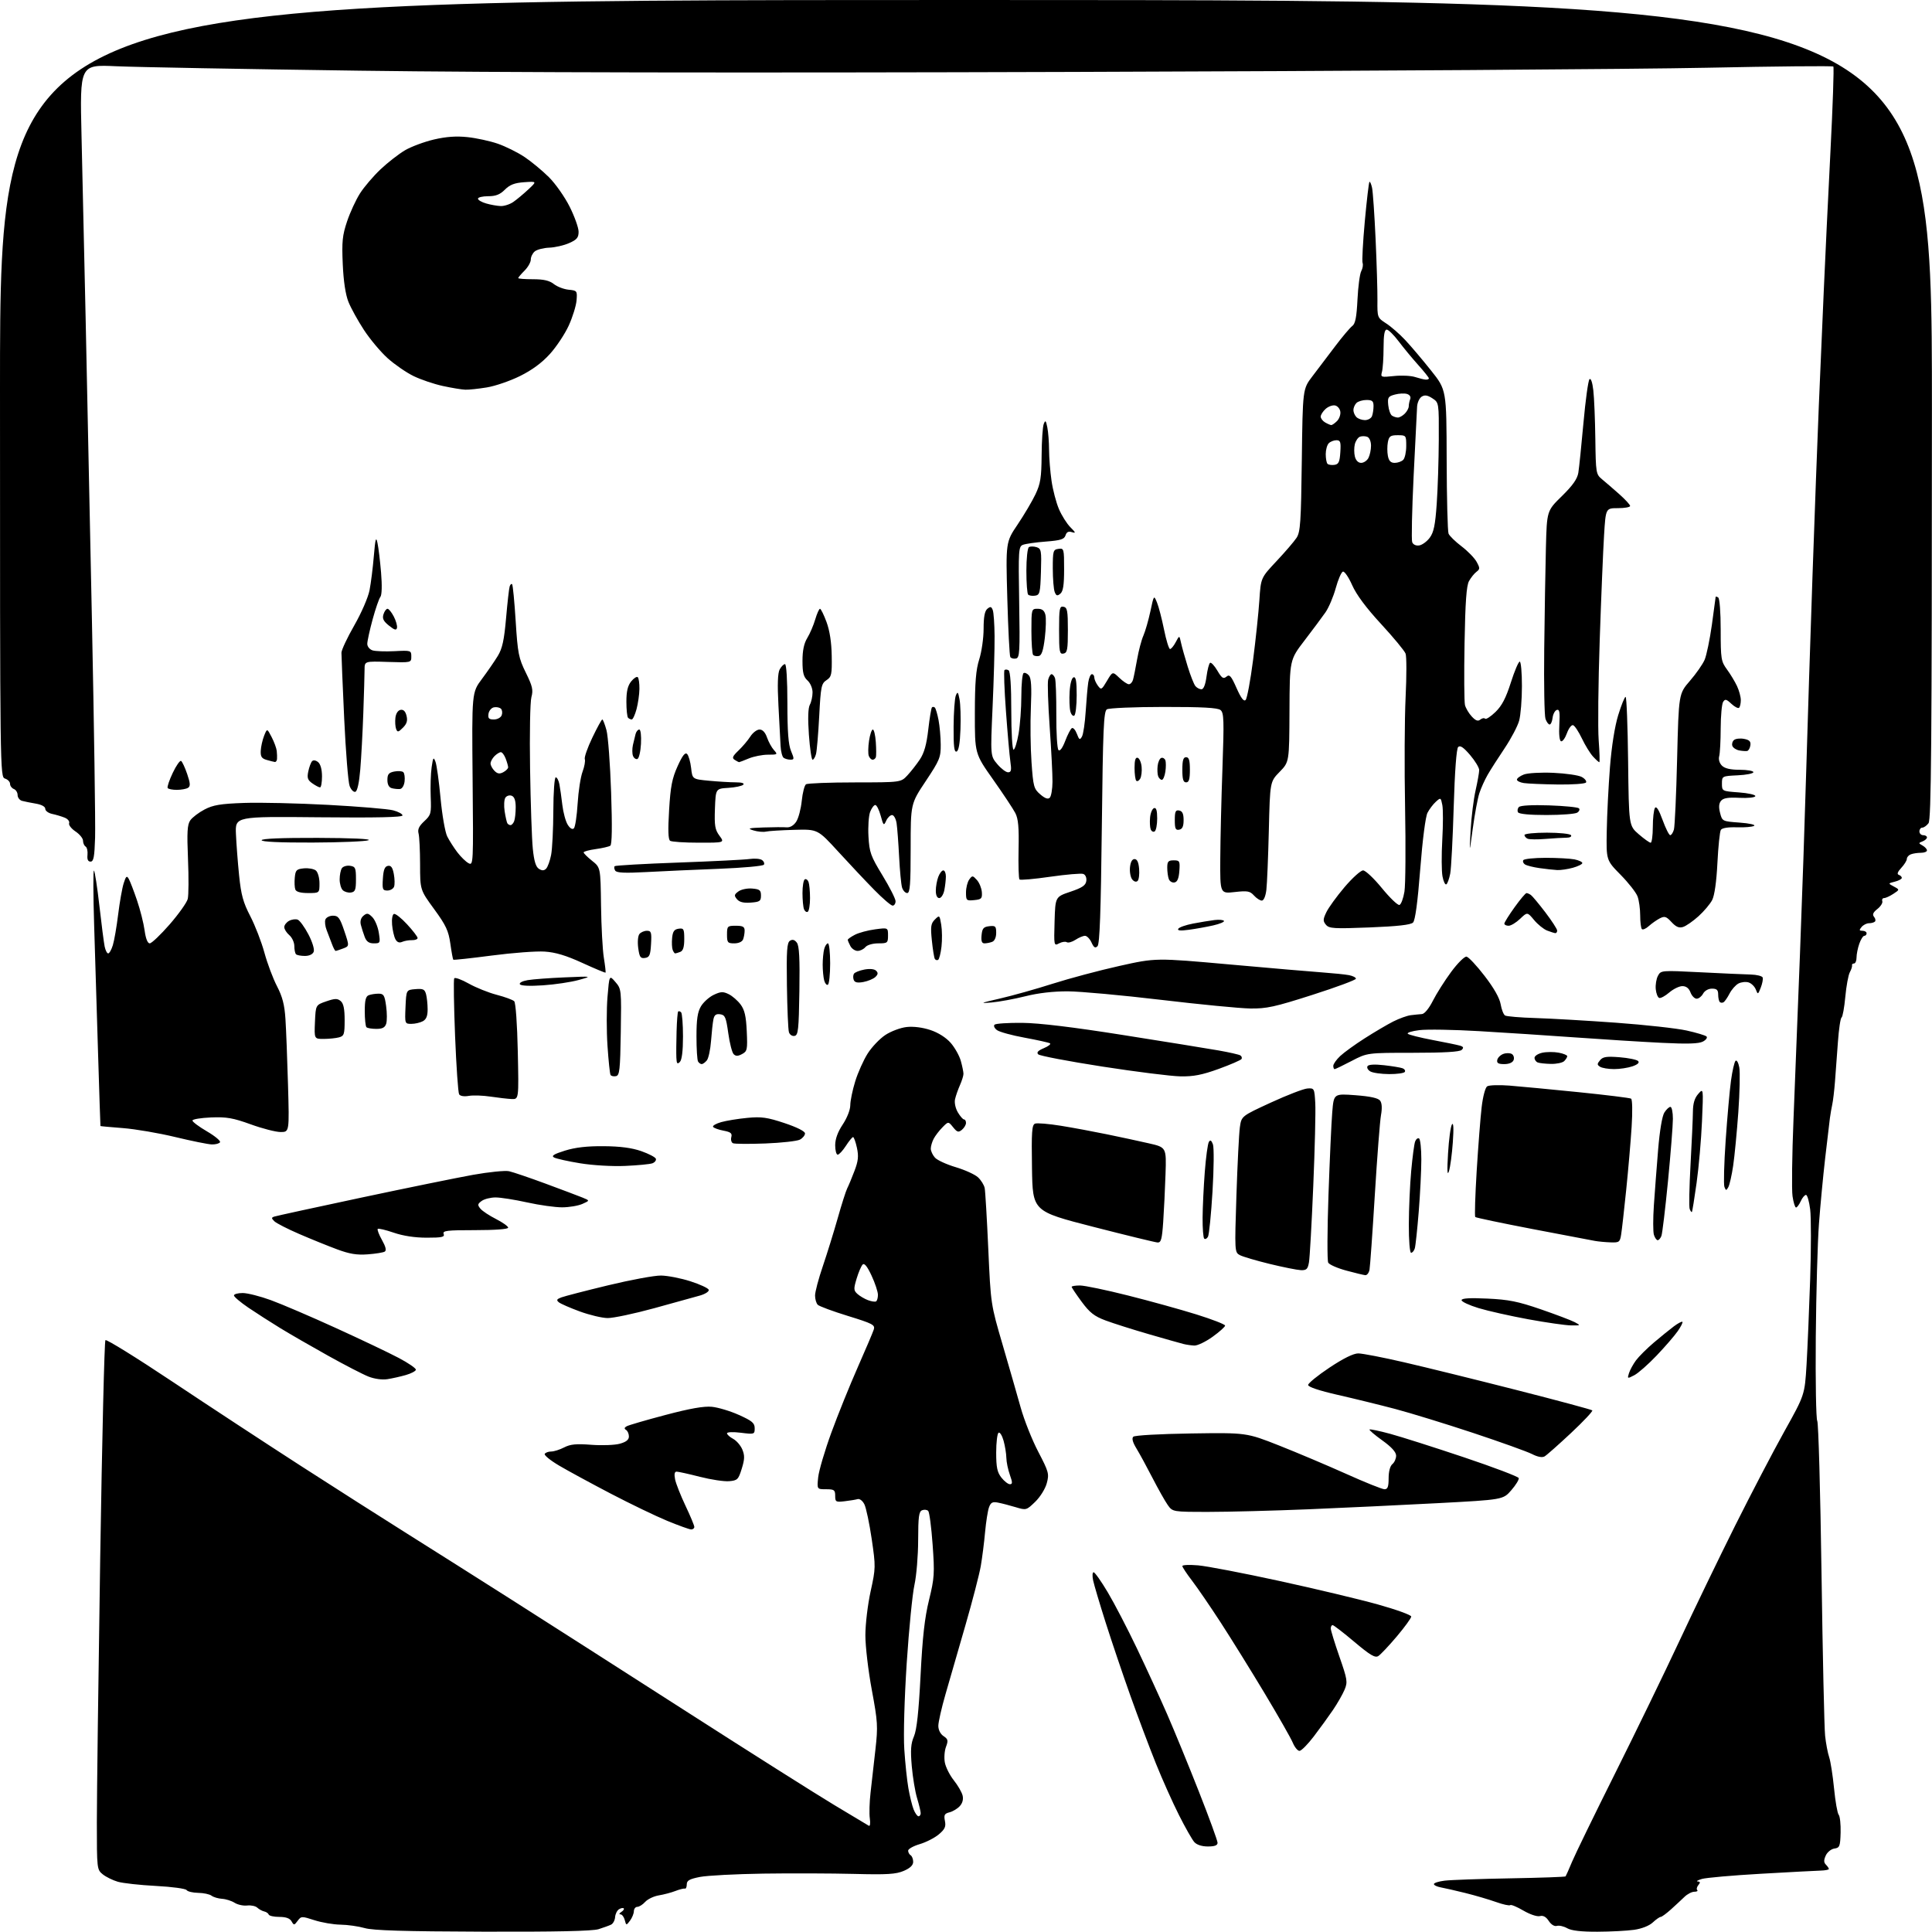 <?xml version="1.0" encoding="UTF-8" standalone="no"?>
<svg 
  version="1.1" 
  xmlns="http://www.w3.org/2000/svg" 
  xmlns:xlink="http://www.w3.org/1999/xlink" 
  xmlns:svg="http://www.w3.org/2000/svg"
  xmlns:rdf="http://www.w3.org/1999/02/22-rdf-syntax-ns#"
  xmlns:cc="http://creativecommons.org/ns#"
  xmlns:dc="http://purl.org/dc/elements/1.1/"
  viewBox="0 0 768 768"
  width="768"
  height="768"
>
<style>svg {background-color: white; }</style>"
<path stroke="none" fill="black" fill-rule="evenodd" d="M191.93,767.87C160.64,767.77 148.32,767.40 145.00,766.45C142.53,765.74 138.19,765.12 135.36,765.08C132.54,765.04 127.87,764.24 124.99,763.31C119.93,761.67 119.71,761.68 118.32,763.56C116.97,765.38 116.82,765.39 115.89,763.75C115.22,762.56 113.67,762.00 111.03,762.00C108.91,762.00 107.02,761.58 106.83,761.08C106.65,760.57 105.84,760.00 105.02,759.83C104.21,759.65 102.97,758.97 102.27,758.32C101.57,757.67 99.76,757.29 98.25,757.47C96.74,757.65 94.50,757.16 93.27,756.39C92.04,755.61 89.79,754.90 88.27,754.81C86.75,754.71 84.87,754.16 84.10,753.57C83.33,752.98 80.93,752.47 78.77,752.44C76.61,752.40 74.55,751.91 74.17,751.33C73.80,750.76 68.33,750.02 62.00,749.69C55.67,749.36 48.85,748.61 46.83,748.02C44.81,747.43 42.11,746.10 40.83,745.06C38.54,743.21 38.50,742.86 38.50,724.34C38.50,713.98 39.10,666.80 39.83,619.50C40.57,572.20 41.50,533.15 41.91,532.73C42.31,532.30 54.31,539.74 68.57,549.25C82.83,558.76 105.75,573.79 119.50,582.66C133.25,591.52 152.38,603.71 162.00,609.75C171.62,615.79 190.07,627.46 203.00,635.68C215.93,643.89 247.23,663.92 272.57,680.17C297.91,696.43 324.46,713.22 331.57,717.49C338.68,721.76 344.90,725.49 345.38,725.77C345.87,726.05 346.04,724.76 345.77,722.89C345.49,721.03 345.62,716.35 346.07,712.50C346.51,708.65 347.37,701.00 347.99,695.50C349.03,686.26 348.92,684.46 346.56,671.78C345.15,664.23 344.00,654.46 344.00,650.06C344.00,645.65 344.94,637.80 346.09,632.57C348.11,623.35 348.13,622.79 346.52,611.80C345.61,605.58 344.30,599.38 343.61,598.00C342.92,596.60 341.74,595.68 340.93,595.92C340.14,596.15 337.81,596.53 335.75,596.77C332.26,597.18 332.00,597.03 332.00,594.61C332.00,592.28 331.61,592.00 328.37,592.00C324.75,592.00 324.75,592.00 325.24,587.25C325.51,584.64 327.86,576.65 330.47,569.50C333.08,562.35 337.81,550.65 340.97,543.50C344.13,536.35 347.00,529.59 347.35,528.49C347.92,526.67 346.90,526.14 337.07,523.11C331.06,521.26 325.66,519.26 325.07,518.67C324.48,518.08 324.00,516.42 324.00,514.99C324.00,513.55 325.37,508.35 327.05,503.44C328.72,498.52 331.39,489.94 332.97,484.37C334.54,478.79 336.27,473.39 336.79,472.37C337.32,471.34 338.61,468.25 339.65,465.50C341.17,461.52 341.37,459.64 340.64,456.25C340.13,453.91 339.44,452.01 339.11,452.01C338.77,452.02 337.48,453.59 336.24,455.51C335.00,457.43 333.54,459.00 332.99,459.00C332.45,459.00 332.00,457.31 332.00,455.25C332.01,452.76 333.01,449.99 335.00,447.00C336.73,444.40 337.99,441.17 338.00,439.36C338.00,437.63 338.88,433.35 339.96,429.86C341.04,426.36 343.27,421.38 344.91,418.80C346.55,416.21 349.71,412.90 351.93,411.43C354.15,409.96 357.95,408.53 360.37,408.26C363.09,407.95 366.71,408.41 369.84,409.45C372.96,410.48 376.05,412.44 377.90,414.54C379.54,416.41 381.36,419.65 381.94,421.72C382.52,423.80 382.99,426.11 382.99,426.85C383.00,427.59 382.37,429.62 381.60,431.35C380.83,433.08 379.95,435.59 379.65,436.93C379.33,438.32 379.80,440.55 380.76,442.18C381.68,443.73 382.78,445.00 383.22,445.00C383.65,445.00 384.00,445.62 384.00,446.38C384.00,447.14 383.27,448.36 382.39,449.10C381.00,450.24 380.50,450.10 378.87,448.09C376.98,445.75 376.98,445.75 374.64,448.13C373.35,449.43 371.78,451.48 371.15,452.68C370.52,453.89 370.00,455.65 370.00,456.61C370.00,457.56 370.75,459.17 371.66,460.18C372.57,461.19 376.30,462.90 379.95,463.98C383.60,465.07 387.57,466.88 388.78,468.01C389.99,469.13 391.18,471.06 391.43,472.28C391.67,473.50 392.32,484.40 392.86,496.50C393.85,518.49 393.86,518.51 398.54,534.50C401.11,543.30 404.35,554.55 405.73,559.50C407.11,564.45 410.25,572.36 412.71,577.07C416.90,585.10 417.11,585.88 416.11,589.60C415.51,591.83 413.49,595.07 411.51,596.99C408.03,600.36 407.92,600.39 403.74,599.13C401.41,598.43 398.27,597.61 396.77,597.32C394.55,596.88 393.87,597.23 393.16,599.14C392.67,600.44 391.97,604.88 391.59,609.00C391.22,613.12 390.45,619.20 389.88,622.50C389.31,625.80 386.57,636.38 383.79,646.00C381.01,655.62 377.44,667.97 375.87,673.42C374.29,678.88 373.00,684.57 373.00,686.05C373.00,687.68 373.83,689.30 375.07,690.13C376.86,691.32 376.99,691.89 376.05,694.38C375.45,695.95 375.24,698.77 375.59,700.63C375.94,702.49 377.53,705.65 379.13,707.67C380.74,709.68 382.31,712.40 382.64,713.71C383.02,715.22 382.63,716.75 381.54,717.95C380.61,718.98 378.77,720.09 377.45,720.42C375.44,720.93 375.15,721.48 375.62,723.85C376.08,726.13 375.61,727.15 373.18,729.20C371.52,730.59 368.11,732.34 365.58,733.08C363.06,733.83 361.00,734.99 361.00,735.66C361.00,736.33 361.45,737.16 362.00,737.50C362.55,737.84 363.00,739.01 363.00,740.11C363.00,741.46 361.79,742.62 359.25,743.71C356.17,745.03 352.65,745.25 339.50,744.91C330.70,744.69 314.50,744.63 303.50,744.79C292.50,744.95 281.14,745.55 278.25,746.11C274.09,746.93 273.00,747.54 273.00,749.07C273.00,750.13 272.66,750.89 272.25,750.76C271.84,750.63 270.15,751.05 268.50,751.69C266.85,752.33 263.87,753.12 261.89,753.44C259.90,753.77 257.47,754.93 256.48,756.02C255.50,757.11 254.08,758.00 253.35,758.00C252.61,758.00 251.99,758.79 251.97,759.75C251.95,760.71 251.26,762.39 250.44,763.49C248.95,765.45 248.93,765.44 248.35,763.24C248.03,762.01 247.26,760.99 246.63,760.98C246.01,760.98 246.16,760.55 246.97,760.04C247.78,759.53 248.22,758.88 247.94,758.61C247.67,758.33 246.82,758.49 246.06,758.96C245.30,759.43 244.60,760.84 244.51,762.10C244.42,763.35 243.70,764.69 242.92,765.07C242.14,765.45 239.89,766.26 237.93,766.88C235.49,767.64 220.85,767.96 191.93,767.87zM635.00,767.89C628.57,767.92 624.69,767.47 623.00,766.51C621.62,765.73 619.77,765.30 618.88,765.57C617.91,765.86 616.63,765.08 615.66,763.61C614.58,761.96 613.44,761.33 612.12,761.68C611.02,761.97 608.17,761.01 605.54,759.47C602.99,757.98 600.66,757.01 600.34,757.32C600.03,757.63 597.47,757.07 594.64,756.06C591.81,755.06 586.35,753.45 582.50,752.50C578.65,751.55 574.26,750.54 572.75,750.27C571.24,750.00 570.00,749.40 570.00,748.95C570.00,748.49 571.91,747.88 574.25,747.59C576.59,747.30 588.30,746.88 600.28,746.67C612.25,746.46 622.19,746.11 622.35,745.89C622.51,745.68 623.69,743.02 624.95,740.00C626.22,736.98 633.89,721.23 642.00,705.00C650.11,688.77 661.56,665.20 667.45,652.60C673.33,640.01 683.33,619.31 689.68,606.60C696.03,593.90 704.86,576.98 709.31,569.00C717.40,554.50 717.40,554.50 718.13,542.50C718.52,535.90 719.17,520.59 719.57,508.49C719.97,496.38 719.97,483.89 719.57,480.74C719.18,477.58 718.43,475.00 717.91,475.00C717.38,475.00 716.44,476.12 715.82,477.50C715.19,478.87 714.35,480.00 713.95,480.00C713.55,480.00 712.92,477.98 712.56,475.52C712.19,473.05 712.36,459.22 712.95,444.77C713.53,430.32 714.69,400.77 715.52,379.10C716.36,357.43 717.48,324.58 718.01,306.10C718.55,287.62 719.67,252.70 720.51,228.50C721.35,204.30 722.48,173.93 723.02,161.00C723.57,148.07 724.45,127.60 724.98,115.50C725.50,103.40 726.70,78.54 727.63,60.25C728.57,41.96 729.08,26.75 728.78,26.45C728.48,26.15 705.79,26.36 678.37,26.93C650.94,27.50 537.83,28.25 427.00,28.59C295.50,29.01 196.84,28.84 143.00,28.10C97.62,27.48 54.03,26.69 46.12,26.33C31.73,25.68 31.73,25.68 32.41,54.09C32.78,69.72 33.51,102.08 34.03,126.00C34.55,149.93 35.67,204.15 36.54,246.50C37.40,288.85 37.97,327.77 37.80,333.00C37.56,340.64 37.21,342.50 36.00,342.50C34.97,342.50 34.59,341.66 34.78,339.83C34.93,338.35 34.59,336.86 34.03,336.52C33.46,336.17 33.00,335.12 33.00,334.19C33.00,333.26 31.64,331.60 29.99,330.50C28.34,329.40 27.21,327.92 27.48,327.22C27.74,326.52 26.96,325.53 25.73,325.04C24.50,324.54 22.26,323.87 20.75,323.55C19.24,323.23 18.00,322.32 18.00,321.53C18.00,320.65 16.55,319.85 14.25,319.46C12.19,319.11 9.71,318.61 8.75,318.35C7.79,318.08 7.00,317.04 7.00,316.04C7.00,315.04 6.33,313.95 5.50,313.64C4.68,313.32 4.00,312.40 4.00,311.60C4.00,310.79 3.10,309.85 2.00,309.50C0.01,308.87 0.00,307.99 0.00,154.43C0.00,0.00 0.00,0.00 384.00,0.00C768.00,0.00 768.00,0.00 767.97,162.75C767.94,296.49 767.70,325.81 766.61,327.25C765.88,328.21 764.77,329.00 764.14,329.00C763.51,329.00 763.00,329.68 763.00,330.50C763.00,331.32 763.67,332.00 764.50,332.00C765.33,332.00 766.00,332.40 766.00,332.89C766.00,333.38 765.21,334.09 764.25,334.46C762.58,335.10 762.58,335.18 764.25,336.12C765.21,336.66 766.00,337.53 766.00,338.05C766.00,338.57 764.91,339.00 763.58,339.00C762.25,339.00 760.45,339.27 759.58,339.61C758.71,339.94 758.00,340.76 758.00,341.42C758.00,342.08 757.01,343.69 755.79,344.99C754.33,346.56 753.99,347.50 754.79,347.76C755.46,347.99 756.00,348.53 756.00,348.97C756.00,349.42 754.76,350.09 753.25,350.47C750.50,351.16 750.50,351.16 752.83,352.41C755.17,353.66 755.17,353.66 752.62,355.33C751.22,356.25 749.57,357.00 748.95,357.00C748.34,357.00 748.02,357.56 748.25,358.24C748.47,358.92 747.59,360.32 746.29,361.34C744.58,362.69 744.21,363.55 744.95,364.44C745.52,365.13 745.69,365.98 745.32,366.34C744.96,366.70 743.90,367.00 742.96,367.00C742.01,367.00 740.68,367.68 740.00,368.50C738.98,369.73 739.05,370.00 740.38,370.00C741.27,370.00 742.00,370.45 742.00,371.00C742.00,371.55 741.59,372.00 741.10,372.00C740.60,372.00 739.70,373.42 739.10,375.15C738.49,376.88 738.00,379.36 738.00,380.65C738.00,381.94 737.55,383.00 737.00,383.00C736.45,383.00 736.10,383.34 736.21,383.75C736.33,384.16 735.93,385.40 735.33,386.50C734.74,387.60 733.93,391.98 733.54,396.24C733.15,400.50 732.48,404.20 732.05,404.47C731.61,404.74 730.96,409.13 730.60,414.23C730.24,419.33 729.71,426.43 729.43,430.00C729.15,433.57 728.67,437.62 728.36,439.00C728.06,440.38 727.63,442.85 727.41,444.50C727.19,446.15 726.34,453.35 725.52,460.50C724.70,467.65 723.59,479.35 723.06,486.50C722.52,493.65 721.96,513.90 721.80,531.50C721.65,549.10 721.91,564.11 722.39,564.86C722.86,565.60 723.62,592.83 724.08,625.36C724.54,657.89 725.18,686.98 725.51,690.00C725.83,693.02 726.56,696.85 727.12,698.50C727.68,700.15 728.55,705.72 729.06,710.88C729.56,716.04 730.39,720.77 730.90,721.39C731.42,722.00 731.76,725.21 731.67,728.50C731.52,733.95 731.29,734.53 729.19,734.83C727.92,735.01 726.39,736.25 725.77,737.60C724.94,739.43 724.95,740.35 725.83,741.23C726.47,741.87 727.00,742.65 727.00,742.95C727.00,743.25 725.54,743.54 723.75,743.59C721.96,743.64 711.27,744.20 700.00,744.85C688.73,745.49 678.15,746.42 676.50,746.92C674.85,747.42 674.12,747.87 674.87,747.91C675.91,747.98 675.97,748.33 675.13,749.34C674.52,750.08 674.31,750.98 674.68,751.34C675.04,751.70 674.52,752.00 673.52,752.00C672.53,752.00 670.76,752.91 669.61,754.03C668.45,755.15 666.02,757.40 664.22,759.03C662.41,760.66 660.58,762.00 660.15,762.00C659.73,762.00 658.31,762.99 657.01,764.20C655.59,765.53 652.64,766.69 649.58,767.13C646.78,767.53 640.23,767.87 635.00,767.89zM480.15,734.00C477.75,734.00 475.72,733.34 474.75,732.25C473.89,731.29 471.14,726.45 468.65,721.50C466.15,716.55 462.02,707.33 459.48,701.00C456.93,694.67 452.36,682.52 449.32,674.00C446.29,665.48 441.87,652.42 439.52,645.00C437.16,637.58 434.92,630.04 434.54,628.25C434.16,626.46 434.24,625.00 434.73,625.00C435.22,625.00 437.75,628.59 440.36,632.98C442.98,637.37 448.18,647.38 451.93,655.23C455.68,663.08 461.11,674.90 463.99,681.50C466.87,688.10 472.55,701.95 476.61,712.28C480.68,722.60 484.00,731.72 484.00,732.53C484.00,733.57 482.87,734.00 480.15,734.00zM365.12,722.00C365.60,722.00 366.00,721.44 365.99,720.75C365.98,720.06 365.34,717.41 364.57,714.85C363.79,712.29 362.83,706.53 362.44,702.06C361.89,695.65 362.07,693.12 363.32,690.21C364.43,687.59 365.20,680.49 365.94,666.00C366.71,650.74 367.57,643.07 369.31,636.00C371.44,627.28 371.56,625.48 370.73,614.00C370.24,607.12 369.45,601.10 368.98,600.62C368.52,600.13 367.43,600.01 366.57,600.34C365.27,600.83 365.00,602.91 364.98,612.22C364.97,618.42 364.30,626.42 363.51,630.00C362.71,633.58 361.33,647.52 360.44,661.00C359.51,675.29 359.10,689.61 359.47,695.35C359.82,700.77 360.55,707.75 361.10,710.85C361.64,713.96 362.57,717.74 363.16,719.25C363.76,720.76 364.64,722.00 365.12,722.00zM516.56,696.00C515.84,696.00 514.64,694.54 513.90,692.75C513.16,690.96 508.09,682.08 502.64,673.00C497.19,663.92 489.37,651.33 485.26,645.00C481.15,638.67 476.04,631.21 473.90,628.41C471.75,625.61 470.00,622.96 470.00,622.52C470.00,622.08 472.81,621.96 476.25,622.25C479.69,622.54 494.20,625.32 508.50,628.44C522.80,631.55 540.46,635.76 547.74,637.80C555.02,639.83 560.98,641.99 560.99,642.60C561.00,643.20 558.41,646.76 555.25,650.51C552.09,654.25 548.77,657.77 547.88,658.32C546.60,659.11 544.62,657.93 538.38,652.67C534.05,649.01 530.16,646.02 529.75,646.01C529.34,646.00 529.00,646.60 529.00,647.33C529.00,648.07 530.55,653.10 532.43,658.52C535.61,667.65 535.77,668.63 534.49,671.68C533.73,673.49 531.66,677.12 529.88,679.74C528.10,682.36 524.67,687.09 522.26,690.25C519.85,693.41 517.29,696.00 516.56,696.00zM274.75,607.98C274.06,607.97 269.78,606.43 265.24,604.56C260.70,602.69 250.57,597.81 242.74,593.72C234.91,589.63 225.68,584.62 222.23,582.58C218.78,580.54 216.22,578.46 216.54,577.94C216.86,577.42 218.01,577.00 219.11,577.00C220.20,577.00 222.52,576.27 224.26,575.37C226.73,574.09 229.07,573.86 235.07,574.33C239.28,574.65 244.36,574.46 246.36,573.91C248.91,573.21 250.00,572.34 250.00,571.01C250.00,569.97 249.49,568.80 248.87,568.42C248.07,567.93 248.15,567.50 249.12,566.96C249.88,566.53 256.78,564.52 264.46,562.49C274.23,559.90 279.79,558.92 282.96,559.22C285.46,559.46 290.31,560.92 293.75,562.47C298.98,564.82 300.00,565.68 300.00,567.75C300.00,570.17 299.87,570.21 294.50,569.54C291.39,569.15 289.00,569.25 289.00,569.76C289.00,570.26 290.10,571.25 291.43,571.96C292.77,572.68 294.42,574.59 295.09,576.21C296.07,578.58 296.03,580.05 294.86,583.82C293.52,588.15 293.14,588.52 289.83,588.80C287.86,588.97 282.63,588.18 278.21,587.05C273.79,585.92 269.62,585.00 268.96,585.00C268.14,585.00 267.95,586.00 268.36,588.07C268.70,589.77 270.56,594.48 272.49,598.55C274.42,602.61 276.00,606.41 276.00,606.97C276.00,607.54 275.44,607.99 274.75,607.98zM480.54,601.00C466.14,601.00 466.14,601.00 464.19,598.25C463.12,596.74 460.40,591.90 458.13,587.50C455.87,583.10 453.00,577.83 451.76,575.80C450.26,573.35 449.84,571.77 450.50,571.12C451.07,570.57 461.01,570.01 473.50,569.82C495.50,569.50 495.50,569.50 508.50,574.63C515.65,577.46 527.62,582.52 535.11,585.88C542.59,589.25 549.45,592.00 550.36,592.00C551.63,592.00 552.00,591.02 552.00,587.62C552.00,584.95 552.58,582.76 553.50,582.00C554.33,581.32 554.99,579.80 554.98,578.63C554.96,577.21 553.14,575.20 549.48,572.58C546.47,570.42 544.19,568.48 544.41,568.25C544.63,568.03 548.34,568.81 552.66,569.98C556.97,571.15 570.15,575.34 581.95,579.30C593.75,583.26 603.55,586.98 603.72,587.56C603.90,588.14 602.57,590.31 600.77,592.38C597.50,596.15 597.50,596.15 571.50,597.53C557.20,598.29 534.12,599.38 520.22,599.96C506.31,600.53 488.46,601.00 480.54,601.00zM401.45,590.00C402.53,590.00 402.52,589.33 401.43,586.25C400.69,584.19 400.07,581.15 400.04,579.50C400.01,577.85 399.52,574.80 398.94,572.72C398.36,570.65 397.47,569.21 396.95,569.53C396.43,569.85 396.00,573.41 396.00,577.42C396.00,583.30 396.41,585.25 398.07,587.37C399.21,588.81 400.73,590.00 401.45,590.00zM614.00,578.94C613.04,579.49 611.24,579.16 609.00,578.01C607.08,577.03 596.53,573.24 585.56,569.60C574.60,565.97 560.65,561.68 554.56,560.07C548.48,558.47 538.21,555.95 531.75,554.48C524.43,552.81 520.00,551.33 520.00,550.55C520.00,549.86 523.82,546.76 528.49,543.65C534.00,539.98 538.01,538.00 539.93,538.00C541.55,538.00 549.77,539.59 558.19,541.54C566.61,543.48 586.76,548.45 602.96,552.58C619.16,556.71 632.66,560.34 632.96,560.65C633.26,560.96 629.45,565.01 624.50,569.65C619.55,574.28 614.83,578.46 614.00,578.94zM154.00,548.24C151.92,548.56 148.87,548.15 146.50,547.22C144.30,546.36 137.06,542.62 130.41,538.91C123.75,535.20 115.20,530.27 111.41,527.95C107.61,525.62 101.91,521.97 98.75,519.83C95.59,517.68 93.00,515.49 93.00,514.96C93.00,514.43 94.56,514.00 96.47,514.00C98.38,514.00 103.44,515.28 107.72,516.85C112.00,518.41 123.60,523.38 133.50,527.90C143.40,532.41 154.65,537.76 158.50,539.80C162.35,541.83 165.42,543.95 165.32,544.50C165.23,545.05 163.43,545.99 161.32,546.60C159.22,547.20 155.93,547.94 154.00,548.24zM649.66,546.67C646.89,548.11 646.84,548.09 647.55,545.84C647.95,544.58 649.20,542.29 650.33,540.76C651.46,539.24 654.63,536.08 657.38,533.74C660.13,531.41 663.72,528.49 665.37,527.26C667.01,526.03 668.55,525.22 668.79,525.45C669.02,525.69 668.18,527.37 666.90,529.19C665.63,531.01 661.87,535.36 658.54,538.85C655.22,542.34 651.22,545.86 649.66,546.67zM474.75,534.88C473.51,534.82 471.60,534.55 470.50,534.27C469.40,534.00 463.21,532.25 456.75,530.38C450.29,528.51 442.52,526.04 439.47,524.90C435.00,523.23 433.18,521.80 429.97,517.46C427.79,514.50 426.00,511.84 426.00,511.54C426.00,511.24 427.48,511.00 429.30,511.00C431.11,511.00 439.69,512.78 448.36,514.97C457.04,517.15 469.28,520.54 475.57,522.50C481.86,524.46 487.00,526.46 487.00,526.94C487.00,527.42 484.75,529.43 482.00,531.41C479.25,533.38 475.98,534.95 474.75,534.88zM624.50,526.87C622.30,526.84 614.65,525.74 607.50,524.43C600.35,523.11 591.46,521.12 587.75,519.99C584.04,518.86 581.00,517.45 581.00,516.84C581.00,516.08 584.16,515.88 591.25,516.21C599.73,516.60 603.40,517.34 612.50,520.47C618.55,522.56 624.62,524.86 626.00,525.59C628.44,526.89 628.40,526.92 624.50,526.87zM241.53,523.95C239.32,523.92 234.35,522.74 230.50,521.33C226.65,519.92 222.90,518.28 222.16,517.69C221.09,516.82 221.29,516.43 223.16,515.73C224.45,515.25 232.81,513.08 241.74,510.93C250.68,508.77 260.13,507.02 262.74,507.05C265.36,507.08 270.61,508.10 274.42,509.32C278.23,510.54 281.52,512.06 281.73,512.70C281.95,513.35 280.43,514.36 278.31,514.98C276.22,515.58 267.99,517.86 260.03,520.04C252.08,522.22 243.75,523.98 241.53,523.95zM348.25,517.32C348.66,517.08 349.00,515.90 348.99,514.69C348.98,513.49 347.85,510.06 346.46,507.08C344.74,503.39 343.61,501.99 342.91,502.69C342.35,503.25 341.27,505.76 340.52,508.27C339.29,512.36 339.32,512.98 340.84,514.36C341.78,515.20 343.66,516.32 345.02,516.83C346.38,517.34 347.84,517.57 348.25,517.32zM542.73,506.90C542.05,506.84 538.64,506.02 535.14,505.07C531.64,504.12 528.42,502.71 527.99,501.92C527.55,501.14 527.60,489.02 528.09,475.00C528.58,460.98 529.25,446.17 529.59,442.11C530.20,434.72 530.20,434.72 538.85,435.37C544.76,435.82 547.85,436.50 548.62,437.53C549.34,438.49 549.46,440.53 548.97,443.26C548.54,445.59 547.44,459.88 546.51,475.00C545.59,490.12 544.63,503.51 544.40,504.75C544.16,505.99 543.41,506.95 542.73,506.90zM517.14,504.91C515.69,504.85 510.10,503.74 504.73,502.43C499.36,501.12 494.02,499.55 492.86,498.93C490.79,497.82 490.77,497.51 491.50,475.15C491.91,462.69 492.52,450.51 492.87,448.08C493.50,443.67 493.50,443.67 505.21,438.28C511.66,435.31 518.18,432.80 519.71,432.69C522.44,432.50 522.51,432.63 522.84,438.50C523.03,441.80 522.67,456.65 522.04,471.50C521.42,486.35 520.65,499.96 520.34,501.75C519.87,504.49 519.36,504.99 517.14,504.91zM146.18,498.62C141.87,498.95 138.94,498.47 134.00,496.63C130.43,495.31 123.67,492.57 119.00,490.55C114.33,488.54 109.86,486.25 109.07,485.48C107.84,484.26 107.84,484.01 109.07,483.60C109.86,483.34 125.35,479.96 143.50,476.10C161.65,472.24 181.68,468.16 188.00,467.02C194.32,465.89 200.79,465.24 202.36,465.58C203.93,465.93 210.45,468.14 216.86,470.51C223.26,472.88 229.85,475.36 231.50,476.03C234.50,477.25 234.50,477.25 231.50,478.58C229.85,479.31 226.25,479.92 223.50,479.93C220.75,479.95 214.47,479.07 209.55,477.98C204.63,476.89 198.98,476.00 196.99,476.00C195.01,476.00 192.53,476.63 191.48,477.39C189.82,478.60 189.76,479.00 190.97,480.47C191.74,481.40 194.54,483.25 197.19,484.59C199.83,485.94 202.00,487.48 202.00,488.02C202.00,488.61 196.81,489.00 188.89,489.00C177.65,489.00 175.87,489.21 176.36,490.50C176.84,491.75 175.71,492.00 169.63,492.00C164.91,492.00 160.24,491.29 156.49,490.00C153.29,488.90 150.44,488.23 150.16,488.51C149.88,488.79 150.63,490.78 151.85,492.94C153.33,495.57 153.69,497.07 152.95,497.53C152.36,497.90 149.31,498.39 146.18,498.62zM560.93,498.00C560.41,498.00 560.01,493.07 560.03,486.75C560.05,480.56 560.47,471.00 560.97,465.50C561.47,460.00 562.17,454.71 562.54,453.75C562.91,452.80 563.61,452.26 564.10,452.56C564.60,452.87 565.00,456.63 565.00,460.91C565.00,465.20 564.54,474.51 563.97,481.60C563.40,488.70 562.70,495.29 562.40,496.25C562.11,497.21 561.45,498.00 560.93,498.00zM460.16,493.91C459.25,493.86 447.70,491.05 434.50,487.66C410.50,481.50 410.50,481.50 410.23,464.37C410.00,449.93 410.19,447.14 411.45,446.66C412.27,446.34 416.89,446.73 421.72,447.51C426.55,448.29 434.77,449.82 440.00,450.90C445.23,451.97 452.69,453.58 456.58,454.47C463.67,456.08 463.67,456.08 463.31,466.79C463.12,472.68 462.70,481.21 462.39,485.75C461.92,492.59 461.54,493.99 460.16,493.91zM640.20,493.86C638.17,493.79 635.38,493.53 634.00,493.28C632.62,493.04 621.48,490.92 609.24,488.57C596.99,486.22 586.73,484.07 586.44,483.78C586.15,483.49 586.41,475.20 587.01,465.37C587.62,455.54 588.50,444.17 588.98,440.11C589.46,435.94 590.42,432.33 591.17,431.84C591.90,431.35 595.88,431.22 600.00,431.54C604.12,431.86 616.50,433.04 627.49,434.15C638.49,435.27 647.89,436.43 648.38,436.73C648.89,437.05 648.98,441.89 648.60,447.89C648.23,453.73 647.26,465.02 646.44,473.00C645.62,480.98 644.72,488.96 644.43,490.75C643.95,493.77 643.65,493.99 640.20,493.86zM480.19,491.62C479.75,492.41 479.08,492.74 478.69,492.36C478.31,491.98 478.02,488.25 478.05,484.08C478.08,479.91 478.47,471.71 478.92,465.86C479.37,460.01 480.10,454.65 480.54,453.94C481.11,453.01 481.55,453.27 482.16,454.90C482.61,456.13 482.54,464.57 481.99,473.66C481.44,482.75 480.63,490.83 480.19,491.62zM658.96,493.00C658.51,493.00 657.83,492.04 657.46,490.87C657.09,489.70 657.08,484.41 657.44,479.12C657.80,473.83 658.56,463.88 659.13,457.00C659.75,449.50 660.74,443.60 661.61,442.25C662.40,441.01 663.49,440.00 664.02,440.00C664.56,440.00 665.00,442.14 665.00,444.75C665.00,447.36 664.12,458.52 663.05,469.54C661.97,480.57 660.80,490.35 660.44,491.29C660.08,492.23 659.41,493.00 658.96,493.00zM672.55,481.78C672.38,481.95 671.99,481.42 671.68,480.60C671.36,479.78 671.52,471.78 672.02,462.81C672.52,453.84 672.94,444.41 672.96,441.86C672.99,438.63 673.63,436.50 675.07,434.86C677.14,432.50 677.14,432.50 676.57,445.74C676.25,453.02 675.29,464.04 674.42,470.23C673.56,476.42 672.72,481.61 672.55,481.78zM687.04,471.90C686.22,473.35 686.07,473.34 685.48,471.80C685.12,470.86 685.34,462.54 685.98,453.30C686.62,444.06 687.57,433.36 688.10,429.52C688.63,425.68 689.44,422.16 689.90,421.70C690.37,421.23 691.04,422.40 691.39,424.29C691.75,426.18 691.57,434.20 691.01,442.11C690.44,450.03 689.52,459.60 688.96,463.40C688.40,467.19 687.53,471.01 687.04,471.90zM575.98,465.57C575.32,467.60 575.21,465.45 575.62,458.50C575.94,453.00 576.64,447.82 577.16,447.00C577.79,446.02 577.91,448.46 577.52,454.07C577.19,458.78 576.50,463.95 575.98,465.57zM248.57,463.47C243.41,463.70 235.68,463.25 230.65,462.43C225.78,461.64 221.10,460.59 220.24,460.11C219.07,459.46 220.16,458.77 224.59,457.39C228.70,456.11 233.38,455.57 240.00,455.63C246.58,455.68 251.17,456.29 254.93,457.60C257.91,458.65 260.52,460.01 260.72,460.63C260.92,461.25 260.31,462.05 259.36,462.42C258.41,462.78 253.55,463.25 248.57,463.47zM84.19,454.93C82.71,454.88 76.17,453.56 69.66,451.99C63.15,450.42 53.81,448.82 48.91,448.44C44.01,448.06 39.97,447.69 39.93,447.62C39.89,447.55 39.47,434.68 38.99,419.00C38.52,403.32 37.82,380.38 37.43,368.00C37.04,355.62 37.01,345.76 37.35,346.07C37.70,346.39 38.67,352.69 39.51,360.07C40.35,367.46 41.29,374.74 41.60,376.25C41.91,377.76 42.54,379.00 43.00,379.00C43.47,379.00 44.30,377.54 44.85,375.75C45.41,373.96 46.36,368.45 46.97,363.50C47.58,358.55 48.57,352.97 49.17,351.10C50.08,348.24 50.40,347.97 51.20,349.40C51.72,350.33 53.19,354.14 54.46,357.88C55.73,361.61 57.09,366.99 57.48,369.83C57.93,373.12 58.67,375.00 59.52,375.00C60.26,375.00 63.81,371.62 67.42,367.49C71.02,363.35 74.27,358.79 74.63,357.34C74.99,355.90 75.04,348.75 74.73,341.46C74.28,330.71 74.46,327.79 75.65,326.08C76.47,324.92 79.01,322.99 81.32,321.78C84.72,320.00 87.64,319.51 97.00,319.18C103.33,318.95 118.40,319.30 130.50,319.95C142.60,320.60 154.19,321.57 156.25,322.11C158.31,322.64 160.00,323.56 160.00,324.14C160.00,324.88 149.80,325.10 126.75,324.88C93.50,324.55 93.50,324.55 93.79,331.52C93.95,335.36 94.52,342.77 95.05,348.00C95.84,355.75 96.66,358.74 99.50,364.21C101.41,367.89 103.94,374.42 105.11,378.71C106.28,382.99 108.53,389.00 110.12,392.05C112.28,396.22 113.11,399.44 113.47,405.05C113.74,409.15 114.20,420.94 114.49,431.25C115.02,450.00 115.02,450.00 111.56,450.00C109.66,450.00 104.32,448.63 99.69,446.95C92.63,444.40 90.07,443.95 83.88,444.20C79.82,444.37 76.50,444.92 76.50,445.43C76.50,445.95 79.10,447.89 82.27,449.74C85.45,451.60 87.78,453.54 87.46,454.06C87.14,454.58 85.67,454.97 84.19,454.93zM304.22,454.55C297.77,454.79 291.99,454.75 291.36,454.45C290.73,454.15 290.43,453.05 290.71,452.02C291.10,450.50 290.49,450.00 287.59,449.45C285.60,449.08 283.75,448.40 283.46,447.94C283.18,447.48 284.65,446.63 286.72,446.05C288.80,445.47 293.47,444.71 297.11,444.37C302.69,443.84 304.97,444.16 311.86,446.45C316.81,448.10 320.00,449.71 320.00,450.55C320.00,451.31 319.09,452.42 317.97,453.02C316.85,453.61 310.67,454.30 304.22,454.55zM203.37,436.88C201.79,436.81 198.03,436.37 195.00,435.92C191.97,435.46 188.09,435.33 186.36,435.63C184.49,435.96 182.94,435.71 182.51,435.01C182.11,434.37 181.39,423.93 180.90,411.81C180.42,399.69 180.26,389.39 180.56,388.91C180.85,388.43 183.44,389.36 186.30,390.97C189.16,392.58 194.18,394.60 197.45,395.45C200.72,396.30 203.85,397.45 204.41,398.01C204.99,398.59 205.60,407.07 205.83,418.01C206.24,437.00 206.24,437.00 203.37,436.88zM244.84,427.79C243.93,427.97 242.97,427.75 242.70,427.31C242.43,426.86 241.89,421.67 241.49,415.76C241.09,409.85 241.09,401.09 241.49,396.28C242.22,387.55 242.22,387.55 244.63,390.36C247.01,393.12 247.04,393.44 246.77,410.32C246.53,425.36 246.30,427.51 244.84,427.79zM469.20,427.87C465.51,427.80 451.54,426.05 438.15,423.97C424.75,421.89 413.31,419.71 412.72,419.12C411.96,418.36 412.60,417.65 414.95,416.66C416.77,415.90 417.86,415.03 417.38,414.73C416.89,414.44 412.37,413.43 407.32,412.50C402.26,411.58 397.31,410.22 396.32,409.49C395.32,408.76 394.88,407.79 395.34,407.33C395.80,406.87 400.75,406.55 406.34,406.60C413.12,406.67 426.49,408.28 446.50,411.45C463.00,414.05 480.00,416.80 484.28,417.55C488.56,418.30 492.50,419.19 493.04,419.53C493.59,419.86 493.80,420.51 493.52,420.97C493.23,421.43 489.15,423.20 484.45,424.91C477.81,427.31 474.40,427.97 469.20,427.87zM552.19,426.97C549.06,426.95 545.70,426.48 544.73,425.91C543.75,425.34 543.25,424.40 543.61,423.82C544.02,423.15 546.40,423.01 550.20,423.44C553.46,423.81 556.78,424.36 557.56,424.66C558.35,424.96 558.74,425.61 558.44,426.10C558.13,426.60 555.32,426.99 552.19,426.97zM530.53,425.00C530.24,425.00 530.00,424.41 530.00,423.69C530.00,422.96 531.24,421.21 532.75,419.79C534.26,418.37 538.65,415.19 542.50,412.74C546.35,410.28 551.45,407.27 553.84,406.06C556.23,404.86 559.38,403.72 560.84,403.55C562.30,403.37 564.28,403.18 565.23,403.11C566.26,403.05 568.04,400.89 569.58,397.84C571.02,394.99 574.29,389.83 576.85,386.36C579.41,382.89 582.16,380.15 582.97,380.28C583.78,380.41 587.01,383.86 590.16,387.96C593.84,392.73 596.12,396.76 596.53,399.19C596.89,401.28 597.67,403.30 598.29,403.68C598.90,404.05 604.37,404.51 610.45,404.69C616.53,404.88 630.94,405.71 642.48,406.55C654.03,407.39 666.63,408.79 670.48,409.65C674.34,410.51 677.89,411.57 678.36,412.01C678.83,412.45 678.20,413.36 676.95,414.03C675.29,414.91 670.89,415.05 660.59,414.54C652.84,414.16 637.50,413.20 626.50,412.41C615.50,411.62 598.20,410.49 588.05,409.90C577.90,409.30 567.16,409.12 564.19,409.50C561.21,409.87 559.16,410.52 559.64,410.95C560.11,411.37 564.55,412.48 569.50,413.42C574.45,414.35 579.33,415.36 580.35,415.66C581.75,416.07 581.92,416.48 581.05,417.35C580.26,418.13 574.08,418.50 561.70,418.50C543.50,418.50 543.50,418.50 537.28,421.75C533.86,423.54 530.82,425.00 530.53,425.00zM641.60,424.98C639.35,424.98 636.85,424.56 636.06,424.06C634.83,423.28 634.82,422.92 636.04,421.46C637.18,420.08 638.62,419.86 643.81,420.27C647.32,420.55 650.63,421.23 651.17,421.77C651.81,422.41 651.04,423.14 648.93,423.88C647.15,424.49 643.86,424.99 641.60,424.98zM270.25,422.15C269.25,423.15 268.97,422.81 268.87,420.45C268.79,418.83 268.83,414.13 268.95,410.00C269.06,405.88 269.35,402.32 269.58,402.09C269.81,401.86 270.34,402.00 270.75,402.41C271.16,402.82 271.50,407.15 271.50,412.03C271.50,417.79 271.06,421.34 270.25,422.15zM278.94,423.00C278.49,423.00 277.83,422.54 277.49,421.98C277.14,421.42 276.86,416.93 276.86,412.01C276.86,405.22 277.29,402.32 278.63,400.04C279.61,398.39 281.90,396.33 283.71,395.47C286.50,394.15 287.43,394.10 289.67,395.20C291.13,395.91 293.26,397.77 294.41,399.32C296.00,401.47 296.58,403.98 296.85,409.98C297.18,417.23 297.04,417.91 294.99,419.00C293.34,419.89 292.50,419.90 291.64,419.05C291.01,418.42 290.05,414.67 289.50,410.71C288.62,404.39 288.23,403.46 286.29,403.19C284.64,402.95 283.95,403.47 283.60,405.19C283.33,406.46 282.91,410.33 282.65,413.79C282.39,417.25 281.64,420.73 280.97,421.54C280.30,422.34 279.39,423.00 278.94,423.00zM597.96,423.00C595.62,423.00 594.93,422.60 595.18,421.36C595.35,420.46 596.44,419.38 597.59,418.95C598.74,418.53 600.27,418.55 600.99,418.99C601.70,419.43 602.01,420.52 601.68,421.40C601.30,422.39 599.88,423.00 597.96,423.00zM616.55,422.92C614.32,422.88 611.94,422.62 611.25,422.34C610.56,422.06 610.00,421.23 610.00,420.50C610.00,419.76 611.39,418.85 613.08,418.48C614.77,418.11 617.70,418.10 619.58,418.45C621.46,418.80 623.00,419.43 623.00,419.85C623.00,420.26 622.46,421.14 621.80,421.80C621.14,422.46 618.78,422.96 616.55,422.92zM128.70,412.99C124.91,413.00 124.91,413.00 125.20,406.25C125.50,399.50 125.50,399.50 129.67,398.06C133.12,396.87 134.11,396.84 135.42,397.93C136.55,398.87 137.00,401.02 137.00,405.51C137.00,411.15 136.78,411.83 134.75,412.37C133.51,412.70 130.79,412.98 128.70,412.99zM315.84,411.79C314.91,411.97 313.92,411.31 313.61,410.31C313.30,409.31 312.94,400.94 312.81,391.69C312.61,377.83 312.83,374.72 314.03,373.96C315.05,373.32 315.89,373.56 316.77,374.74C317.71,376.00 317.97,380.98 317.77,393.96C317.53,409.37 317.30,411.51 315.84,411.79zM149.60,409.00C147.80,409.00 146.03,408.70 145.67,408.33C145.30,407.97 145.00,405.09 145.00,401.94C145.00,397.64 145.39,396.06 146.58,395.61C147.45,395.27 149.21,395.00 150.49,395.00C152.52,395.00 152.90,395.63 153.49,399.94C153.87,402.66 153.88,405.81 153.52,406.94C153.03,408.47 152.02,409.00 149.60,409.00zM163.52,407.00C160.93,407.00 160.91,406.94 161.20,400.25C161.50,393.50 161.50,393.50 165.12,393.20C168.18,392.94 168.83,393.25 169.36,395.20C169.70,396.46 169.98,399.17 169.99,401.21C170.00,403.87 169.45,405.22 168.07,405.96C167.00,406.53 164.96,407.00 163.52,407.00zM496.97,400.89C492.86,400.83 476.90,399.28 461.50,397.45C446.10,395.62 429.45,394.10 424.50,394.07C418.68,394.05 412.70,394.74 407.58,396.03C403.22,397.12 397.14,398.24 394.08,398.51C389.24,398.93 389.70,398.72 397.50,396.93C402.45,395.79 411.90,393.14 418.50,391.03C425.10,388.93 437.01,385.75 444.97,383.98C459.44,380.75 459.44,380.75 488.97,383.40C505.21,384.86 521.88,386.29 526.00,386.58C530.12,386.88 534.74,387.35 536.25,387.64C537.76,387.93 539.00,388.56 539.00,389.05C539.00,389.54 531.23,392.43 521.72,395.47C506.74,400.27 503.46,400.99 496.97,400.89zM685.15,398.41C684.67,398.70 683.99,398.66 683.64,398.31C683.29,397.95 683.00,396.62 683.00,395.33C683.00,393.52 682.45,393.00 680.54,393.00C679.09,393.00 677.63,393.83 677.00,395.00C676.41,396.10 675.26,397.00 674.44,397.00C673.62,397.00 672.52,395.88 672.00,394.50C671.37,392.84 670.28,392.00 668.77,392.00C667.52,392.00 665.18,393.14 663.57,394.52C661.96,395.91 660.16,396.89 659.57,396.70C658.98,396.50 658.36,394.94 658.19,393.22C658.02,391.50 658.41,389.10 659.06,387.90C660.22,385.72 660.40,385.71 675.87,386.49C684.46,386.93 693.49,387.33 695.92,387.39C698.34,387.45 700.50,387.99 700.70,388.60C700.90,389.20 700.55,391.00 699.93,392.60C698.84,395.39 698.76,395.42 697.96,393.34C697.50,392.15 696.22,390.89 695.10,390.53C693.99,390.18 692.16,390.38 691.05,390.97C689.93,391.57 688.34,393.37 687.52,394.97C686.69,396.57 685.62,398.11 685.15,398.41zM215.89,391.68C210.56,392.04 207.04,391.88 206.66,391.26C206.31,390.69 207.65,389.98 209.77,389.62C211.82,389.27 218.45,388.77 224.50,388.52C235.50,388.05 235.50,388.05 230.00,389.57C226.97,390.41 220.63,391.36 215.89,391.68zM329.11,391.43C328.63,391.73 327.96,390.97 327.63,389.74C327.30,388.51 327.03,385.70 327.03,383.50C327.03,381.30 327.30,378.49 327.63,377.25C327.96,376.01 328.63,375.00 329.12,375.00C329.60,375.00 330.00,378.57 330.00,382.94C330.00,387.31 329.60,391.13 329.11,391.43zM343.21,390.36C340.85,390.79 339.77,390.56 339.37,389.53C339.07,388.74 339.10,387.64 339.45,387.09C339.79,386.53 341.66,385.78 343.61,385.41C345.78,385.01 347.59,385.19 348.28,385.88C349.13,386.73 349.04,387.36 347.96,388.38C347.16,389.13 345.02,390.02 343.21,390.36zM240.71,386.63C240.57,386.77 236.42,385.03 231.48,382.77C225.02,379.81 220.82,378.55 216.50,378.27C213.20,378.05 203.75,378.76 195.50,379.84C187.25,380.92 180.36,381.67 180.19,381.50C180.02,381.34 179.49,378.47 179.02,375.12C178.29,369.98 177.28,367.82 172.58,361.39C167.00,353.75 167.00,353.75 166.99,343.62C166.98,338.06 166.71,332.51 166.38,331.30C165.95,329.69 166.57,328.38 168.65,326.45C171.34,323.95 171.48,323.39 171.21,316.65C171.06,312.72 171.22,307.48 171.58,305.00C172.16,301.02 172.33,300.77 173.12,302.84C173.60,304.12 174.51,310.64 175.13,317.34C175.75,324.03 176.95,330.85 177.78,332.50C178.61,334.15 180.42,336.98 181.80,338.80C183.18,340.61 185.18,342.56 186.25,343.13C188.16,344.15 188.19,343.56 187.87,309.73C187.55,275.28 187.55,275.28 191.58,269.89C193.79,266.93 196.63,262.80 197.89,260.73C199.68,257.79 200.40,254.50 201.17,245.73C201.71,239.55 202.35,233.87 202.60,233.11C202.85,232.34 203.28,231.95 203.57,232.24C203.87,232.53 204.50,239.13 204.99,246.89C205.80,259.75 206.17,261.59 209.02,267.39C211.68,272.80 212.02,274.28 211.24,277.13C210.73,278.98 210.49,291.75 210.71,305.50C210.92,319.25 211.41,333.60 211.80,337.39C212.29,342.28 213.00,344.60 214.22,345.37C215.47,346.16 216.26,346.14 217.09,345.31C217.72,344.68 218.62,342.21 219.08,339.83C219.54,337.45 219.93,329.54 219.96,322.25C219.98,314.88 220.41,309.00 220.92,309.00C221.43,309.00 222.08,310.24 222.37,311.75C222.66,313.26 223.19,316.98 223.54,320.00C223.90,323.02 224.86,326.56 225.69,327.86C226.63,329.34 227.54,329.86 228.13,329.27C228.65,328.75 229.32,324.31 229.62,319.41C229.92,314.51 230.80,308.83 231.57,306.78C232.33,304.73 232.74,302.48 232.47,301.78C232.20,301.07 233.54,297.23 235.45,293.25C237.36,289.26 239.15,286.00 239.42,286.00C239.70,286.00 240.44,287.91 241.08,290.25C241.72,292.59 242.55,303.73 242.93,315.00C243.39,328.53 243.28,335.73 242.61,336.18C242.05,336.56 239.44,337.16 236.80,337.53C234.16,337.89 232.00,338.48 232.00,338.84C232.00,339.20 233.51,340.71 235.36,342.18C238.72,344.86 238.72,344.86 238.92,359.97C239.03,368.28 239.53,377.62 240.04,380.73C240.54,383.83 240.84,386.49 240.71,386.63zM372.93,381.55C372.49,381.81 371.90,381.65 371.61,381.18C371.33,380.72 370.79,377.42 370.43,373.86C369.86,368.32 370.03,367.11 371.63,365.52C373.45,363.70 373.51,363.75 374.15,367.58C374.51,369.73 374.56,373.65 374.26,376.28C373.96,378.91 373.36,381.28 372.93,381.55zM256.39,380.80C254.59,381.06 254.19,380.46 253.70,376.83C253.38,374.40 253.59,372.00 254.19,371.27C254.77,370.57 256.11,370.00 257.17,370.00C258.87,370.00 259.07,370.63 258.80,375.25C258.55,379.71 258.18,380.55 256.39,380.80zM121.20,380.00C119.62,380.00 118.03,379.70 117.67,379.33C117.30,378.97 117.00,377.49 117.00,376.06C117.00,374.62 116.10,372.67 115.00,371.73C113.90,370.79 113.00,369.36 113.00,368.54C113.00,367.73 113.87,366.61 114.93,366.04C115.99,365.47 117.53,365.26 118.34,365.58C119.16,365.89 121.07,368.52 122.59,371.41C124.17,374.43 125.07,377.38 124.70,378.33C124.31,379.35 122.95,380.00 121.20,380.00zM268.39,379.00C268.14,379.00 267.69,378.37 267.40,377.60C267.10,376.82 267.00,374.69 267.18,372.85C267.43,370.26 268.01,369.43 269.75,369.18C271.79,368.89 272.00,369.27 272.00,373.32C272.00,376.47 271.53,377.96 270.42,378.39C269.55,378.73 268.63,379.00 268.39,379.00zM133.41,378.00C133.16,378.00 132.50,376.76 131.95,375.25C131.40,373.74 130.46,371.27 129.86,369.77C129.26,368.27 129.03,366.35 129.35,365.52C129.68,364.68 131.04,364.00 132.38,364.00C134.47,364.00 135.11,364.86 136.86,370.04C138.90,376.09 138.90,376.09 136.38,377.04C135.00,377.57 133.66,378.00 133.41,378.00zM340.91,378.00C339.90,378.00 338.60,377.13 338.04,376.07C337.47,375.00 337.00,373.89 337.00,373.59C337.00,373.29 338.28,372.39 339.84,371.58C341.41,370.77 345.01,369.80 347.84,369.43C353.00,368.74 353.00,368.74 353.00,371.87C353.00,374.84 352.80,375.00 349.12,375.00C346.90,375.00 344.71,375.64 344.00,376.50C343.32,377.32 341.93,378.00 340.91,378.00zM436.28,376.12C435.37,377.03 434.82,376.70 433.89,374.65C433.22,373.19 432.06,372.00 431.30,372.00C430.55,372.00 428.84,372.71 427.51,373.59C426.18,374.46 424.63,374.89 424.06,374.54C423.50,374.19 422.12,374.40 420.98,375.01C418.96,376.09 418.93,375.93 419.21,366.30C419.50,356.50 419.50,356.50 425.50,354.48C430.18,352.90 431.57,351.96 431.82,350.22C432.01,348.93 431.51,347.75 430.64,347.41C429.81,347.10 423.90,347.60 417.50,348.52C411.10,349.45 405.60,349.93 405.26,349.60C404.93,349.26 404.77,343.86 404.90,337.58C405.09,328.88 404.78,325.47 403.60,323.19C402.75,321.55 398.78,315.56 394.78,309.89C387.50,299.58 387.50,299.58 387.52,283.54C387.54,271.15 387.94,266.26 389.27,262.07C390.22,259.08 391.00,253.62 391.00,249.94C391.00,245.23 391.44,242.88 392.49,242.01C393.70,241.01 394.10,241.10 394.63,242.49C395.00,243.43 395.32,248.09 395.36,252.85C395.41,257.61 395.05,270.27 394.57,281.00C393.70,300.50 393.70,300.50 396.44,303.75C397.95,305.54 399.87,307.00 400.72,307.00C401.97,307.00 402.14,306.18 401.64,302.75C401.30,300.41 400.51,291.40 399.88,282.72C399.24,274.04 398.98,266.69 399.30,266.37C399.61,266.06 400.35,266.10 400.93,266.46C401.61,266.88 402.00,272.70 402.00,282.56C402.00,291.05 402.40,298.00 402.90,298.00C403.39,298.00 404.29,295.15 404.90,291.67C405.50,288.19 406.00,281.46 406.00,276.73C406.00,271.99 406.40,267.87 406.89,267.57C407.37,267.27 408.34,267.70 409.03,268.53C409.93,269.62 410.14,273.13 409.79,281.27C409.52,287.45 409.63,297.20 410.04,302.95C410.72,312.68 410.96,313.57 413.52,315.77C415.41,317.40 416.59,317.81 417.30,317.10C417.87,316.53 418.36,313.69 418.38,310.78C418.41,307.88 417.90,298.05 417.26,288.93C416.62,279.82 416.35,271.39 416.66,270.18C416.98,268.98 417.58,268.00 418.01,268.00C418.44,268.00 419.05,268.69 419.37,269.53C419.70,270.38 419.93,276.95 419.90,284.15C419.86,291.34 420.25,297.65 420.76,298.16C421.34,298.74 422.36,297.36 423.43,294.56C424.38,292.06 425.57,289.76 426.08,289.45C426.59,289.14 427.48,290.14 428.07,291.69C429.00,294.14 429.26,294.28 430.10,292.79C430.63,291.85 431.29,287.35 431.58,282.79C431.87,278.23 432.33,273.04 432.60,271.25C432.87,269.46 433.52,268.00 434.05,268.00C434.57,268.00 435.00,268.59 435.00,269.31C435.00,270.03 435.63,271.48 436.40,272.53C437.73,274.35 437.91,274.26 440.03,270.67C442.27,266.88 442.27,266.88 444.94,269.44C446.41,270.85 448.12,272.00 448.74,272.00C449.36,272.00 450.10,271.21 450.38,270.25C450.66,269.29 451.40,265.65 452.01,262.16C452.62,258.67 453.75,254.39 454.52,252.66C455.28,250.92 456.53,246.57 457.30,243.00C458.68,236.51 458.68,236.50 459.92,239.50C460.60,241.15 461.86,245.99 462.72,250.25C463.58,254.51 464.66,258.00 465.11,258.00C465.56,258.00 466.59,256.76 467.38,255.25C468.83,252.50 468.83,252.50 469.47,255.50C469.83,257.15 471.02,261.42 472.13,264.98C473.23,268.54 474.61,272.03 475.19,272.73C475.77,273.43 476.85,274.00 477.59,274.00C478.45,274.00 479.17,272.18 479.60,268.98C479.96,266.22 480.61,263.74 481.03,263.48C481.46,263.22 482.76,264.62 483.93,266.60C485.69,269.59 486.30,269.99 487.53,268.98C488.77,267.95 489.40,268.67 491.55,273.52C493.34,277.55 494.42,278.98 495.16,278.24C495.73,277.67 497.07,270.51 498.12,262.35C499.17,254.18 500.30,243.50 500.62,238.60C501.20,229.70 501.20,229.70 507.44,223.06C510.87,219.41 514.45,215.24 515.41,213.78C516.92,211.47 517.18,207.60 517.49,182.89C517.85,154.63 517.85,154.63 521.67,149.62C523.78,146.86 527.85,141.49 530.72,137.68C533.59,133.88 536.67,130.23 537.55,129.59C538.76,128.70 539.27,126.11 539.62,119.07C539.87,113.93 540.54,108.85 541.12,107.78C541.69,106.72 541.93,105.25 541.65,104.53C541.37,103.80 541.77,96.35 542.53,87.97C543.30,79.60 544.13,72.54 544.37,72.30C544.61,72.06 545.08,73.13 545.42,74.68C545.75,76.23 546.38,85.38 546.82,95.00C547.26,104.62 547.59,115.60 547.55,119.39C547.49,126.20 547.53,126.31 550.99,128.54C552.92,129.78 556.34,132.75 558.58,135.15C560.83,137.54 565.44,142.98 568.83,147.24C575.00,154.98 575.00,154.98 575.07,182.74C575.11,198.01 575.45,211.23 575.82,212.13C576.19,213.03 578.52,215.30 580.98,217.17C583.45,219.04 586.15,221.82 586.98,223.34C588.35,225.84 588.34,226.23 586.91,227.31C586.04,227.96 584.71,229.62 583.95,231.00C582.93,232.85 582.47,239.33 582.18,255.75C581.96,267.99 582.04,279.02 582.35,280.27C582.67,281.52 583.88,283.57 585.05,284.82C586.59,286.48 587.52,286.82 588.43,286.06C589.12,285.49 589.99,285.32 590.36,285.69C590.73,286.06 592.58,284.86 594.48,283.02C597.02,280.56 598.62,277.49 600.58,271.34C602.04,266.75 603.63,263.00 604.12,263.00C604.60,263.00 605.00,267.39 604.99,272.75C604.99,278.11 604.49,284.30 603.88,286.50C603.27,288.70 600.68,293.60 598.14,297.40C595.59,301.19 592.55,305.94 591.39,307.95C590.23,309.96 588.74,313.25 588.08,315.27C587.41,317.28 586.24,323.55 585.47,329.21C584.08,339.50 584.08,339.50 584.60,330.00C584.89,324.77 585.78,317.66 586.57,314.19C587.35,310.72 588.00,307.08 588.00,306.12C588.00,305.15 586.36,302.45 584.37,300.11C581.74,297.05 580.43,296.17 579.64,296.96C578.96,297.64 578.30,306.58 577.87,320.78C577.50,333.27 576.88,345.19 576.49,347.26C576.09,349.33 575.40,351.25 574.94,351.54C574.48,351.82 573.79,350.39 573.41,348.36C573.03,346.32 572.99,339.79 573.33,333.84C573.67,327.88 573.68,321.64 573.34,319.97C572.75,317.01 572.68,316.98 570.77,318.71C569.68,319.69 568.19,321.67 567.45,323.10C566.66,324.63 565.47,333.87 564.56,345.56C563.53,358.78 562.57,365.86 561.70,366.73C560.79,367.64 555.54,368.23 544.44,368.67C530.19,369.23 528.34,369.11 527.08,367.60C525.87,366.14 525.89,365.45 527.24,362.63C528.10,360.82 531.35,356.34 534.46,352.67C537.58,349.00 540.90,346.00 541.85,346.00C542.80,346.00 546.17,349.18 549.34,353.06C552.52,356.95 555.65,359.95 556.31,359.73C556.96,359.51 557.85,357.12 558.29,354.42C558.72,351.71 558.83,336.68 558.54,321.00C558.24,305.32 558.34,285.61 558.75,277.18C559.16,268.76 559.16,260.95 558.74,259.83C558.33,258.71 553.95,253.42 549.02,248.07C543.06,241.62 539.19,236.41 537.50,232.60C536.10,229.43 534.44,227.02 533.82,227.23C533.19,227.44 531.91,230.39 530.98,233.79C530.05,237.19 528.21,241.52 526.90,243.41C525.58,245.30 521.84,250.33 518.59,254.57C512.67,262.29 512.67,262.29 512.59,282.59C512.50,302.90 512.50,302.90 508.68,306.82C504.85,310.74 504.85,310.74 504.38,330.12C504.12,340.78 503.68,351.41 503.40,353.75C503.09,356.27 502.36,358.00 501.59,358.00C500.89,358.00 499.48,357.09 498.47,355.97C496.87,354.20 495.89,354.03 490.82,354.60C485.00,355.26 485.00,355.26 485.08,341.38C485.12,333.75 485.50,317.60 485.94,305.50C486.62,286.20 486.53,283.35 485.17,282.25C484.04,281.34 477.93,281.00 462.56,281.02C450.98,281.02 440.83,281.46 440.01,281.97C438.73,282.78 438.44,289.60 437.99,328.93C437.61,362.46 437.15,375.25 436.28,376.12zM148.60,375.00C146.68,375.00 145.68,374.30 144.98,372.46C144.45,371.06 143.76,368.89 143.44,367.63C143.08,366.18 143.46,364.86 144.49,364.01C145.87,362.86 146.39,362.95 148.01,364.58C149.06,365.64 150.21,368.41 150.58,370.75C151.23,374.85 151.16,375.00 148.60,375.00zM159.83,374.42C158.70,374.91 157.83,374.56 157.17,373.33C156.64,372.32 156.04,369.73 155.86,367.58C155.67,365.36 155.99,363.50 156.60,363.30C157.20,363.10 159.56,364.97 161.84,367.45C164.13,369.93 166.00,372.37 166.00,372.87C166.00,373.38 164.99,373.76 163.75,373.73C162.51,373.70 160.75,374.01 159.83,374.42zM291.89,375.00C289.25,375.00 289.00,374.69 289.00,371.50C289.00,368.17 289.17,368.00 292.50,368.00C295.28,368.00 296.00,368.39 296.00,369.92C296.00,370.97 295.73,372.55 295.39,373.42C295.03,374.36 293.61,375.00 291.89,375.00zM391.35,375.00C390.29,375.00 389.96,374.10 390.19,371.75C390.45,369.04 390.96,368.45 393.25,368.18C395.70,367.90 396.00,368.19 396.00,370.83C396.00,372.60 395.37,374.03 394.42,374.39C393.55,374.73 392.17,375.00 391.35,375.00zM618.25,370.94C617.84,370.90 616.38,370.44 615.00,369.91C613.62,369.37 611.29,367.49 609.82,365.72C607.14,362.50 607.14,362.50 604.26,365.25C602.68,366.76 600.63,368.00 599.70,368.00C598.76,368.00 598.00,367.62 598.00,367.16C598.00,366.70 599.82,363.78 602.06,360.66C604.29,357.55 606.42,355.01 606.81,355.02C607.19,355.02 607.97,355.36 608.55,355.77C609.12,356.17 611.71,359.28 614.30,362.67C616.88,366.07 619.00,369.33 619.00,369.92C619.00,370.52 618.66,370.97 618.25,370.94zM472.61,369.60C469.24,370.06 467.92,369.94 468.38,369.20C468.74,368.61 471.39,367.68 474.27,367.13C477.15,366.58 480.98,365.95 482.79,365.73C484.61,365.51 486.29,365.66 486.54,366.07C486.79,366.47 484.86,367.28 482.25,367.87C479.64,368.46 475.30,369.24 472.61,369.60zM655.43,368.13C654.29,369.17 653.05,369.71 652.68,369.34C652.30,368.97 652.00,366.52 652.00,363.90C652.00,361.28 651.53,357.86 650.94,356.32C650.36,354.77 647.33,350.90 644.19,347.72C638.50,341.94 638.50,341.94 638.71,330.26C638.82,323.84 639.40,312.49 639.98,305.04C640.64,296.64 641.89,288.75 643.27,284.26C644.50,280.27 645.82,277.01 646.20,277.01C646.59,277.00 647.04,288.53 647.20,302.62C647.50,328.23 647.50,328.23 651.42,331.62C653.57,333.48 655.71,335.00 656.17,335.00C656.62,335.00 657.01,332.19 657.02,328.75C657.02,325.31 657.40,321.91 657.86,321.19C658.42,320.31 659.40,321.84 660.90,325.94C662.11,329.27 663.48,332.00 663.94,332.00C664.39,332.00 665.06,330.99 665.41,329.75C665.76,328.51 666.34,315.87 666.68,301.65C667.32,275.79 667.32,275.79 671.77,270.65C674.22,267.82 676.85,264.06 677.61,262.29C678.37,260.53 679.67,254.26 680.50,248.37C681.32,242.47 682.00,237.48 682.00,237.27C682.00,237.06 682.45,237.16 683.00,237.50C683.58,237.86 684.00,243.29 684.00,250.41C684.00,261.94 684.16,262.92 686.49,266.10C687.86,267.97 689.66,270.95 690.49,272.72C691.32,274.49 692.00,277.00 692.00,278.30C692.00,279.60 691.70,280.97 691.32,281.34C690.95,281.71 689.58,281.01 688.27,279.79C686.26,277.89 685.75,277.78 684.96,279.03C684.45,279.84 684.02,284.55 684.00,289.50C683.99,294.45 683.72,299.45 683.41,300.60C683.07,301.86 683.50,303.36 684.49,304.35C685.62,305.48 687.86,306.00 691.57,306.00C694.56,306.00 697.00,306.43 697.00,306.95C697.00,307.48 694.19,308.04 690.75,308.20C684.54,308.50 684.50,308.52 684.50,311.50C684.50,314.49 684.53,314.50 691.27,315.00C694.99,315.27 697.91,315.94 697.77,316.48C697.62,317.03 694.83,317.32 691.44,317.15C686.99,316.92 685.05,317.23 684.14,318.33C683.28,319.37 683.16,320.85 683.76,323.16C684.61,326.47 684.67,326.50 691.56,327.00C695.39,327.28 697.96,327.85 697.30,328.28C696.64,328.70 693.56,328.97 690.46,328.87C686.90,328.75 684.53,329.14 684.06,329.91C683.64,330.58 683.03,336.48 682.70,343.02C682.33,350.50 681.55,355.96 680.62,357.77C679.80,359.36 677.35,362.26 675.18,364.22C673.00,366.19 670.25,368.10 669.05,368.48C667.45,368.99 666.26,368.49 664.45,366.54C662.35,364.27 661.72,364.08 659.76,365.08C658.52,365.73 656.57,367.10 655.43,368.13zM321.10,362.44C320.61,362.74 319.94,362.28 319.60,361.41C319.27,360.55 319.00,357.65 319.00,354.98C319.00,352.30 319.40,349.87 319.90,349.56C320.39,349.26 321.06,349.72 321.40,350.59C321.73,351.45 322.00,354.35 322.00,357.02C322.00,359.70 321.60,362.13 321.10,362.44zM354.83,360.00C354.19,360.00 350.91,357.19 347.54,353.75C344.16,350.31 337.72,343.48 333.23,338.56C325.05,329.62 325.05,329.62 315.77,329.87C310.67,330.01 305.60,330.32 304.50,330.57C303.40,330.82 301.15,330.61 299.50,330.10C296.93,329.31 297.51,329.14 303.50,328.93C307.35,328.80 311.49,328.77 312.71,328.88C314.08,328.99 315.52,328.14 316.52,326.61C317.41,325.26 318.39,321.53 318.71,318.33C319.04,315.12 319.80,312.17 320.40,311.77C321.01,311.36 329.73,311.02 339.80,311.02C358.10,311.00 358.10,311.00 360.68,308.25C362.09,306.74 364.33,303.89 365.65,301.91C367.37,299.34 368.32,295.99 369.00,290.02C369.52,285.46 370.18,281.49 370.47,281.19C370.76,280.90 371.28,280.95 371.63,281.29C371.97,281.64 372.63,283.85 373.08,286.21C373.54,288.57 373.93,292.98 373.95,296.00C373.99,301.08 373.54,302.18 368.00,310.50C362.00,319.50 362.00,319.50 362.00,337.25C362.00,351.69 361.74,355.00 360.62,355.00C359.86,355.00 358.94,353.99 358.57,352.75C358.21,351.51 357.69,346.00 357.41,340.50C357.13,335.00 356.68,329.04 356.41,327.25C356.13,325.46 355.32,324.00 354.61,324.00C353.89,324.00 352.84,325.01 352.28,326.25C351.32,328.35 351.17,328.22 350.09,324.25C349.45,321.91 348.48,320.00 347.94,320.00C347.39,320.00 346.47,321.24 345.89,322.75C345.31,324.26 345.01,328.65 345.23,332.50C345.59,338.85 346.11,340.29 350.81,348.00C353.66,352.68 356.00,357.29 356.00,358.25C356.00,359.21 355.48,360.00 354.83,360.00zM298.41,358.80C295.55,359.01 293.92,358.60 292.95,357.44C291.76,356.01 291.84,355.59 293.54,354.35C294.62,353.56 297.07,353.04 299.00,353.21C301.99,353.46 302.50,353.87 302.50,356.00C302.50,358.21 302.03,358.53 298.41,358.80zM387.25,357.81C384.16,358.11 384.00,357.96 384.00,354.75C384.00,352.90 384.58,350.59 385.29,349.62C386.50,347.96 386.66,347.97 388.33,349.81C389.30,350.88 390.18,353.05 390.30,354.63C390.48,357.19 390.15,357.53 387.25,357.81zM373.38,357.00C372.52,357.00 372.00,355.89 372.00,354.07C372.00,352.45 372.44,349.98 372.98,348.57C373.51,347.15 374.41,346.00 374.98,346.00C375.54,346.00 376.00,347.07 376.00,348.38C376.00,349.68 375.72,352.16 375.38,353.88C375.03,355.59 374.13,357.00 373.38,357.00zM122.47,355.00C119.50,355.00 117.75,354.52 117.40,353.60C117.10,352.82 117.00,350.69 117.18,348.85C117.46,345.87 117.86,345.47 120.82,345.18C122.64,345.01 124.78,345.40 125.57,346.05C126.36,346.71 127.00,348.97 127.00,351.12C127.00,355.00 127.00,355.00 122.47,355.00zM139.49,354.79C138.38,354.95 136.92,354.52 136.24,353.84C135.56,353.16 135.01,351.23 135.02,349.55C135.02,347.87 135.41,345.90 135.88,345.16C136.34,344.43 137.80,343.98 139.11,344.16C141.27,344.47 141.50,344.99 141.50,349.50C141.50,353.75 141.20,354.54 139.49,354.79zM153.98,354.00C152.11,354.00 151.92,353.50 152.20,349.26C152.42,345.75 152.94,344.43 154.19,344.20C155.44,343.96 156.06,344.82 156.55,347.43C156.92,349.39 156.96,351.66 156.64,352.49C156.32,353.32 155.12,354.00 153.98,354.00zM452.23,350.17C451.68,350.72 450.83,350.50 450.09,349.61C449.42,348.80 449.01,346.64 449.18,344.82C449.39,342.68 450.03,341.50 451.00,341.50C452.02,341.50 452.60,342.74 452.82,345.38C452.99,347.52 452.73,349.67 452.23,350.17zM466.88,350.79C465.98,350.96 464.97,350.36 464.63,349.47C464.28,348.57 464.00,346.52 464.00,344.92C464.00,342.45 464.40,342.00 466.56,342.00C468.95,342.00 469.09,342.28 468.81,346.24C468.59,349.20 468.01,350.58 466.88,350.79zM256.90,346.66C248.33,347.12 245.10,346.97 244.55,346.08C244.14,345.41 244.05,344.62 244.35,344.32C244.65,344.02 256.05,343.37 269.70,342.88C283.34,342.39 296.07,341.75 298.00,341.46C299.93,341.18 302.12,341.35 302.88,341.86C303.64,342.36 303.99,343.21 303.66,343.73C303.34,344.26 295.29,344.99 285.79,345.36C276.28,345.73 263.28,346.31 256.90,346.66zM619.00,345.86C617.62,345.79 614.48,345.44 612.00,345.09C609.52,344.74 606.93,344.09 606.23,343.65C605.54,343.22 605.23,342.44 605.54,341.93C605.86,341.42 609.86,341.00 614.43,341.00C619.01,341.00 624.16,341.28 625.88,341.62C627.59,341.97 629.00,342.62 629.00,343.08C629.00,343.53 627.31,344.37 625.25,344.95C623.19,345.52 620.38,345.93 619.00,345.86zM124.25,334.93C111.37,334.97 104.00,334.64 104.00,334.00C104.00,333.36 112.04,333.03 126.25,333.07C139.61,333.11 147.70,333.48 146.50,334.00C145.40,334.47 135.39,334.89 124.25,334.93zM277.78,334.98C272.13,334.98 267.00,334.64 266.39,334.23C265.61,333.72 265.49,330.03 265.98,322.00C266.54,312.62 267.17,309.41 269.36,304.57C271.30,300.30 272.35,298.95 273.14,299.74C273.74,300.34 274.45,302.83 274.73,305.28C275.23,309.73 275.23,309.73 281.86,310.36C285.51,310.70 290.28,310.99 292.45,310.99C294.92,311.00 296.04,311.35 295.45,311.94C294.93,312.46 292.25,313.02 289.50,313.19C284.50,313.50 284.50,313.50 284.20,321.44C283.95,328.20 284.22,329.80 285.98,332.19C288.06,335.00 288.06,335.00 277.78,334.98zM614.40,333.48C611.15,333.75 607.94,333.71 607.25,333.40C606.56,333.09 606.00,332.42 606.00,331.92C606.00,331.41 610.02,331.00 614.94,331.00C619.86,331.00 624.16,331.45 624.50,332.00C624.85,332.56 624.06,333.00 622.71,333.00C621.38,333.00 617.64,333.22 614.40,333.48zM458.99,330.50C458.44,330.85 457.73,330.47 457.42,329.66C457.11,328.85 457.00,326.72 457.18,324.92C457.36,323.12 458.06,321.47 458.75,321.24C459.63,320.96 460.00,322.19 460.00,325.36C460.00,327.85 459.55,330.16 458.99,330.50zM468.75,329.81C467.31,330.09 467.00,329.41 467.00,326.00C467.00,322.59 467.31,321.91 468.75,322.19C470.02,322.43 470.50,323.49 470.50,326.00C470.50,328.51 470.02,329.57 468.75,329.81zM202.95,328.00C203.41,328.00 204.06,327.29 204.39,326.42C204.73,325.55 205.00,323.06 205.00,320.89C205.00,318.19 204.49,316.74 203.40,316.32C202.52,315.99 201.39,316.34 200.89,317.10C200.39,317.87 200.26,320.30 200.60,322.50C200.95,324.70 201.43,326.84 201.67,327.25C201.92,327.66 202.49,328.00 202.95,328.00zM614.81,323.98C608.17,323.99 603.86,323.59 603.45,322.91C603.08,322.31 603.24,321.36 603.80,320.80C604.43,320.17 609.13,319.92 615.84,320.15C621.90,320.36 627.22,320.88 627.65,321.32C628.09,321.75 627.78,322.53 626.97,323.04C626.16,323.55 620.69,323.98 614.81,323.98zM141.26,314.75C140.57,314.98 139.55,313.94 138.98,312.44C138.41,310.94 137.44,298.86 136.82,285.61C136.21,272.35 135.72,260.59 135.73,259.47C135.75,258.35 138.05,253.46 140.84,248.59C143.67,243.65 146.35,237.47 146.90,234.62C147.45,231.80 148.22,225.68 148.61,221.00C149.20,214.08 149.47,213.11 150.05,215.82C150.45,217.64 151.09,222.94 151.48,227.60C151.91,232.76 151.80,236.55 151.20,237.29C150.67,237.95 149.27,241.99 148.11,246.26C146.95,250.53 146.00,254.89 146.00,255.94C146.00,257.01 146.93,258.16 148.09,258.53C149.24,258.89 153.18,259.04 156.84,258.85C163.34,258.51 163.50,258.56 163.50,260.96C163.50,263.42 163.49,263.42 154.21,263.13C144.93,262.83 144.93,262.83 144.92,266.17C144.92,268.00 144.69,275.80 144.42,283.50C144.15,291.20 143.60,301.29 143.21,305.92C142.77,311.20 142.04,314.49 141.26,314.75zM70.31,313.98C68.55,313.99 66.91,313.66 66.65,313.24C66.39,312.82 67.30,310.11 68.67,307.23C70.04,304.34 71.53,302.21 71.99,302.49C72.44,302.77 73.53,305.11 74.41,307.69C75.67,311.39 75.74,312.54 74.75,313.17C74.06,313.61 72.06,313.98 70.31,313.98zM159.00,313.64C158.18,313.72 156.71,313.58 155.75,313.32C154.61,313.02 154.00,311.87 154.00,310.04C154.00,307.78 154.53,307.13 156.75,306.69C158.26,306.40 159.87,306.51 160.33,306.96C160.78,307.40 161.01,309.04 160.83,310.62C160.64,312.26 159.86,313.55 159.00,313.64zM127.22,313.00C126.79,313.00 125.42,312.28 124.16,311.40C122.30,310.09 122.00,309.23 122.55,306.65C122.91,304.92 123.59,303.09 124.06,302.59C124.57,302.05 125.54,302.21 126.46,302.96C127.42,303.76 128.00,305.90 128.00,308.62C128.00,311.03 127.65,313.00 127.22,313.00zM619.19,311.85C613.31,311.77 607.26,311.51 605.75,311.28C604.24,311.05 603.00,310.44 603.00,309.91C603.00,309.38 604.24,308.47 605.75,307.88C607.28,307.29 612.48,306.99 617.50,307.21C622.45,307.43 627.53,308.17 628.78,308.86C630.03,309.54 630.79,310.53 630.47,311.05C630.15,311.57 625.07,311.93 619.19,311.85zM453.26,309.51C452.78,310.36 452.08,310.74 451.69,310.36C451.31,309.98 451.00,307.68 451.00,305.25C451.00,302.16 451.38,300.96 452.25,301.24C452.94,301.47 453.64,303.07 453.81,304.81C453.98,306.54 453.73,308.65 453.26,309.51zM471.50,311.00C470.37,311.00 470.00,309.78 470.00,306.00C470.00,302.22 470.37,301.00 471.50,301.00C472.63,301.00 473.00,302.22 473.00,306.00C473.00,309.78 472.63,311.00 471.50,311.00zM461.86,310.00C461.35,310.00 460.69,309.36 460.39,308.58C460.10,307.81 460.00,305.93 460.18,304.41C460.35,302.90 461.01,301.49 461.63,301.28C462.25,301.08 462.97,301.50 463.24,302.21C463.51,302.92 463.52,304.96 463.25,306.75C462.99,308.54 462.36,310.00 461.86,310.00zM200.07,306.96C201.13,306.39 202.00,305.52 202.00,305.03C202.00,304.54 201.56,302.98 201.02,301.57C200.49,300.15 199.62,299.00 199.10,299.00C198.57,299.00 197.44,299.71 196.57,300.57C195.71,301.44 195.00,302.75 195.00,303.50C195.00,304.25 195.71,305.56 196.57,306.43C197.75,307.61 198.61,307.74 200.07,306.96zM109.25,302.90C108.84,302.85 107.38,302.48 106.00,302.08C104.01,301.51 103.53,300.76 103.65,298.43C103.73,296.82 104.33,294.15 104.98,292.50C106.17,289.50 106.17,289.50 107.98,293.00C108.98,294.93 109.89,297.40 110.01,298.50C110.13,299.60 110.18,301.06 110.12,301.75C110.05,302.44 109.66,302.96 109.25,302.90zM293.78,302.98C293.63,302.98 292.85,302.56 292.06,302.06C290.89,301.32 291.18,300.63 293.58,298.33C295.21,296.77 297.33,294.26 298.29,292.75C299.26,291.24 300.89,290.00 301.93,290.00C303.14,290.00 304.20,291.13 304.91,293.19C305.53,294.94 306.76,297.19 307.67,298.19C309.23,299.91 309.11,300.00 305.28,300.00C303.06,300.00 299.63,300.68 297.65,301.50C295.68,302.32 293.94,302.99 293.78,302.98zM635.75,303.00C635.53,303.00 634.41,301.99 633.26,300.75C632.12,299.51 630.13,296.28 628.84,293.57C627.55,290.87 625.98,288.48 625.33,288.27C624.69,288.06 623.59,289.50 622.88,291.46C622.17,293.42 621.12,294.87 620.54,294.67C619.91,294.46 619.64,291.83 619.86,288.04C620.14,283.08 619.93,281.85 618.86,282.21C618.11,282.45 617.36,283.86 617.18,285.33C617.01,286.80 616.48,288.00 616.00,288.00C615.52,288.00 614.78,286.99 614.35,285.75C613.92,284.51 613.69,272.02 613.85,258.00C614.01,243.97 614.31,225.87 614.52,217.77C614.90,203.05 614.90,203.05 620.87,197.21C625.17,193.00 627.00,190.40 627.41,187.93C627.72,186.04 628.63,177.11 629.45,168.09C630.26,159.06 631.34,151.26 631.84,150.76C632.39,150.21 633.00,151.96 633.37,155.17C633.71,158.10 634.07,166.79 634.17,174.49C634.35,187.99 634.44,188.54 636.80,190.49C638.14,191.59 641.21,194.24 643.62,196.38C646.03,198.51 648.00,200.65 648.00,201.13C648.00,201.61 645.82,202.00 643.15,202.00C638.30,202.00 638.30,202.00 637.64,212.75C637.27,218.66 636.49,237.45 635.91,254.50C635.33,271.55 635.14,289.44 635.50,294.25C635.86,299.06 635.97,303.00 635.75,303.00zM253.37,301.71C252.75,301.92 251.97,301.35 251.62,300.46C251.28,299.57 251.27,297.64 251.59,296.17C251.92,294.70 252.40,292.71 252.66,291.75C252.92,290.79 253.58,290.00 254.12,290.00C254.68,290.00 254.97,292.42 254.80,295.67C254.63,298.79 253.99,301.51 253.37,301.71zM314.20,301.98C313.26,301.98 312.05,301.64 311.50,301.23C310.95,300.83 310.40,298.70 310.29,296.50C310.17,294.30 309.79,287.04 309.44,280.37C309.00,272.08 309.16,267.58 309.93,266.12C310.56,264.96 311.50,264.00 312.04,264.00C312.61,264.00 313.00,270.22 313.00,279.53C313.00,290.83 313.39,296.01 314.45,298.53C315.77,301.70 315.75,302.00 314.20,301.98zM323.01,302.00C322.60,302.00 321.94,297.53 321.55,292.07C321.09,285.58 321.22,281.45 321.93,280.14C322.52,279.04 323.00,276.82 323.00,275.22C323.00,273.58 322.13,271.52 321.00,270.50C319.42,269.07 319.00,267.42 319.00,262.71C319.00,258.60 319.59,255.77 320.90,253.62C321.95,251.90 323.37,248.59 324.06,246.25C324.75,243.91 325.61,242.00 325.96,242.00C326.32,242.00 327.48,244.36 328.55,247.25C329.82,250.69 330.54,255.33 330.62,260.71C330.74,268.17 330.55,269.06 328.54,270.38C326.50,271.72 326.26,272.90 325.65,284.67C325.28,291.73 324.71,298.51 324.37,299.75C324.04,300.99 323.43,302.00 323.01,302.00zM346.89,302.00C346.36,302.00 345.68,301.32 345.36,300.49C345.04,299.66 345.08,296.96 345.45,294.49C345.82,292.02 346.50,290.00 346.96,290.00C347.43,290.00 347.96,292.25 348.15,295.01C348.34,297.76 348.35,300.46 348.17,301.01C347.98,301.55 347.41,302.00 346.89,302.00zM380.25,298.75C379.30,299.07 379.02,296.68 379.07,288.83C379.11,283.15 379.51,277.60 379.95,276.50C380.65,274.78 380.86,275.00 381.43,278.00C381.81,279.93 381.97,285.29 381.80,289.92C381.60,295.54 381.08,298.48 380.25,298.75zM694.50,298.53C693.95,298.63 692.53,298.53 691.33,298.30C690.14,298.07 688.93,297.27 688.64,296.51C688.36,295.76 688.65,294.70 689.31,294.16C689.96,293.62 691.76,293.42 693.30,293.72C695.43,294.12 696.03,294.75 695.80,296.30C695.64,297.42 695.05,298.43 694.50,298.53zM160.17,289.27C158.34,291.10 158.00,291.16 157.46,289.77C157.13,288.89 157.00,286.90 157.18,285.34C157.37,283.64 158.18,282.39 159.21,282.19C160.37,281.97 161.15,282.73 161.60,284.52C162.09,286.49 161.72,287.72 160.17,289.27zM196.32,286.00C197.70,286.00 199.07,285.26 199.43,284.33C199.78,283.42 199.65,282.25 199.14,281.74C198.63,281.23 197.38,280.97 196.36,281.17C195.34,281.36 194.36,282.53 194.18,283.76C193.92,285.56 194.34,286.00 196.32,286.00zM251.13,286.00C250.69,286.00 250.03,285.70 249.67,285.33C249.30,284.97 249.00,282.09 249.00,278.94C249.00,274.80 249.53,272.57 250.91,270.86C251.97,269.56 253.14,268.82 253.53,269.20C253.92,269.59 254.21,271.68 254.18,273.86C254.15,276.03 253.63,279.65 253.03,281.91C252.42,284.16 251.57,286.00 251.13,286.00zM427.03,284.48C426.50,284.81 425.79,284.03 425.47,282.74C425.15,281.45 425.02,277.98 425.19,275.03C425.37,271.86 426.01,269.49 426.75,269.25C427.68,268.94 428.00,270.79 428.00,276.36C428.00,280.50 427.56,284.15 427.03,284.48zM403.84,261.78C402.93,261.96 401.93,261.69 401.61,261.18C401.30,260.67 400.76,250.19 400.42,237.88C399.80,215.50 399.80,215.50 404.52,208.50C407.11,204.65 410.30,199.25 411.61,196.50C413.61,192.28 413.99,189.87 414.06,181.00C414.10,175.22 414.48,169.62 414.90,168.55C415.55,166.89 415.77,167.10 416.33,169.92C416.70,171.75 417.01,175.78 417.02,178.88C417.03,181.97 417.47,187.48 418.00,191.11C418.52,194.75 419.85,199.82 420.95,202.38C422.05,204.94 424.10,208.19 425.50,209.59C427.64,211.73 427.74,212.05 426.11,211.54C424.73,211.10 423.98,211.47 423.56,212.82C423.06,214.37 421.66,214.82 415.73,215.28C411.75,215.58 407.66,216.17 406.64,216.57C404.89,217.25 404.80,218.60 405.14,239.38C405.47,259.31 405.34,261.49 403.84,261.78zM412.95,260.77C412.10,260.94 411.09,260.75 410.70,260.37C410.32,259.98 410.00,255.69 410.00,250.83C410.00,242.10 410.03,242.00 412.48,242.00C414.26,242.00 415.13,242.67 415.56,244.38C415.89,245.68 415.78,249.84 415.33,253.61C414.73,258.56 414.07,260.56 412.95,260.77zM422.75,259.81C421.18,260.11 421.00,259.15 421.00,250.50C421.00,241.85 421.18,240.89 422.75,241.19C424.26,241.48 424.50,242.75 424.50,250.50C424.50,258.25 424.26,259.52 422.75,259.81zM157.81,249.56C157.57,250.67 156.85,250.47 154.62,248.69C152.40,246.91 151.90,245.88 152.44,244.19C152.82,242.99 153.54,242.00 154.04,242.00C154.54,242.00 155.66,243.38 156.53,245.07C157.41,246.75 157.98,248.78 157.81,249.56zM411.46,236.79C410.34,236.95 409.10,236.77 408.71,236.38C408.32,235.99 408.00,231.72 408.00,226.89C408.00,222.07 408.45,217.84 409.01,217.49C409.56,217.15 410.93,217.16 412.05,217.51C413.92,218.11 414.05,218.86 413.79,227.33C413.53,235.69 413.32,236.53 411.46,236.79zM421.51,235.99C420.30,237.00 419.88,236.88 419.27,235.36C418.85,234.34 418.51,230.12 418.50,226.00C418.50,218.98 418.64,218.48 420.75,218.18C422.93,217.87 423.00,218.12 423.00,226.31C423.00,232.57 422.61,235.08 421.51,235.99zM564.15,216.82C565.33,216.64 567.22,215.27 568.34,213.76C569.94,211.61 570.53,208.73 571.12,200.26C571.54,194.34 571.90,182.87 571.94,174.77C572.00,160.05 572.00,160.05 569.40,158.34C567.48,157.09 566.36,156.91 565.15,157.67C564.24,158.24 563.42,160.01 563.32,161.60C563.22,163.20 562.60,175.61 561.94,189.20C561.28,202.78 561.03,214.63 561.37,215.52C561.74,216.49 562.86,217.01 564.15,216.82zM530.46,184.79C532.13,184.55 532.55,183.65 532.80,179.75C533.07,175.68 532.84,175.00 531.25,175.00C530.23,175.00 528.86,175.54 528.20,176.20C527.54,176.86 527.00,178.81 527.00,180.53C527.00,182.26 527.32,183.99 527.71,184.38C528.10,184.77 529.34,184.95 530.46,184.79zM541.07,184.00C542.09,184.00 543.40,183.13 543.96,182.07C544.53,181.00 545.00,178.80 545.00,177.17C545.00,175.47 544.37,173.97 543.50,173.64C542.67,173.32 541.37,173.31 540.59,173.60C539.81,173.90 538.91,175.24 538.57,176.57C538.24,177.91 538.24,180.12 538.59,181.50C538.98,183.04 539.93,184.00 541.07,184.00zM554.42,184.00C555.62,184.00 557.14,183.46 557.80,182.80C558.46,182.14 559.00,179.66 559.00,177.30C559.00,173.08 558.94,173.00 555.62,173.00C552.72,173.00 552.16,173.40 551.70,175.75C551.41,177.26 551.41,179.74 551.71,181.25C552.10,183.24 552.85,184.00 554.42,184.00zM529.18,168.97C529.55,168.99 530.59,168.27 531.48,167.38C532.38,166.48 532.97,164.80 532.80,163.64C532.64,162.47 531.68,161.36 530.68,161.17C529.67,160.98 527.98,161.61 526.93,162.57C525.87,163.53 525.00,164.89 525.00,165.61C525.00,166.32 525.79,167.36 526.75,167.92C527.71,168.48 528.81,168.95 529.18,168.97zM542.59,167.00C543.80,167.00 545.06,166.29 545.39,165.42C545.73,164.55 546.00,162.75 546.00,161.42C546.00,159.44 545.49,159.00 543.20,159.00C541.66,159.00 539.86,159.54 539.20,160.20C538.54,160.86 538.00,162.12 538.00,163.00C538.00,163.88 538.54,165.14 539.20,165.80C539.86,166.46 541.39,167.00 542.59,167.00zM555.68,165.98C556.33,165.99 557.56,165.29 558.43,164.43C559.29,163.56 560.00,162.25 560.00,161.51C560.00,160.77 560.26,159.49 560.57,158.67C560.92,157.77 560.43,156.96 559.32,156.61C558.32,156.29 556.15,156.39 554.50,156.84C551.80,157.56 551.54,157.99 551.85,161.07C552.04,162.96 552.72,164.83 553.35,165.23C553.98,165.64 555.03,165.98 555.68,165.98zM185.00,154.91C183.62,154.87 179.60,154.21 176.06,153.44C172.52,152.68 167.25,150.89 164.37,149.48C161.48,148.07 156.86,144.88 154.10,142.40C151.33,139.91 147.10,134.87 144.69,131.19C142.28,127.51 139.50,122.47 138.51,120.00C137.35,117.09 136.55,111.80 136.25,105.00C135.85,96.05 136.11,93.54 137.97,88.00C139.17,84.42 141.48,79.42 143.11,76.87C144.73,74.32 148.41,70.02 151.28,67.30C154.15,64.59 158.54,61.18 161.02,59.72C163.51,58.27 168.68,56.35 172.52,55.45C177.41,54.32 181.41,54.03 185.86,54.51C189.36,54.88 194.76,56.05 197.86,57.12C200.96,58.19 205.75,60.56 208.50,62.40C211.25,64.24 215.62,67.86 218.21,70.44C220.80,73.01 224.51,78.30 226.46,82.19C228.41,86.09 230.00,90.55 230.00,92.12C230.00,94.45 229.32,95.28 226.25,96.63C224.19,97.55 220.63,98.37 218.34,98.45C216.04,98.54 213.46,99.21 212.59,99.93C211.71,100.65 211.00,102.11 211.00,103.17C211.00,104.23 209.88,106.22 208.50,107.59C207.12,108.97 206.00,110.30 206.00,110.55C206.00,110.80 208.64,111.00 211.87,111.00C216.14,111.00 218.39,111.52 220.17,112.92C221.52,113.98 224.17,114.99 226.06,115.17C229.40,115.49 229.49,115.61 229.19,119.41C229.01,121.56 227.62,126.06 226.09,129.41C224.56,132.76 221.18,137.86 218.58,140.73C215.40,144.24 211.48,147.13 206.67,149.50C202.73,151.45 196.80,153.48 193.50,154.01C190.20,154.55 186.38,154.96 185.00,154.91zM566.75,150.91C567.44,150.96 568.00,150.73 568.00,150.40C568.00,150.07 566.08,147.66 563.73,145.05C561.38,142.43 557.90,138.22 555.98,135.68C554.07,133.14 551.94,131.05 551.25,131.03C550.36,131.01 550.00,133.11 549.99,138.25C549.98,142.24 549.70,146.52 549.36,147.77C548.77,149.98 548.92,150.03 554.13,149.48C557.08,149.16 560.85,149.34 562.50,149.87C564.15,150.40 566.06,150.87 566.75,150.91zM199.03,81.91C200.42,81.96 202.67,81.23 204.03,80.29C205.39,79.36 208.07,77.12 209.98,75.34C213.47,72.08 213.47,72.08 208.39,72.43C204.54,72.70 202.67,73.42 200.70,75.39C198.75,77.34 197.07,78.00 194.05,78.00C191.82,78.00 190.00,78.44 190.00,78.97C190.00,79.51 191.46,80.37 193.25,80.88C195.04,81.40 197.64,81.86 199.03,81.91z" />

</svg>